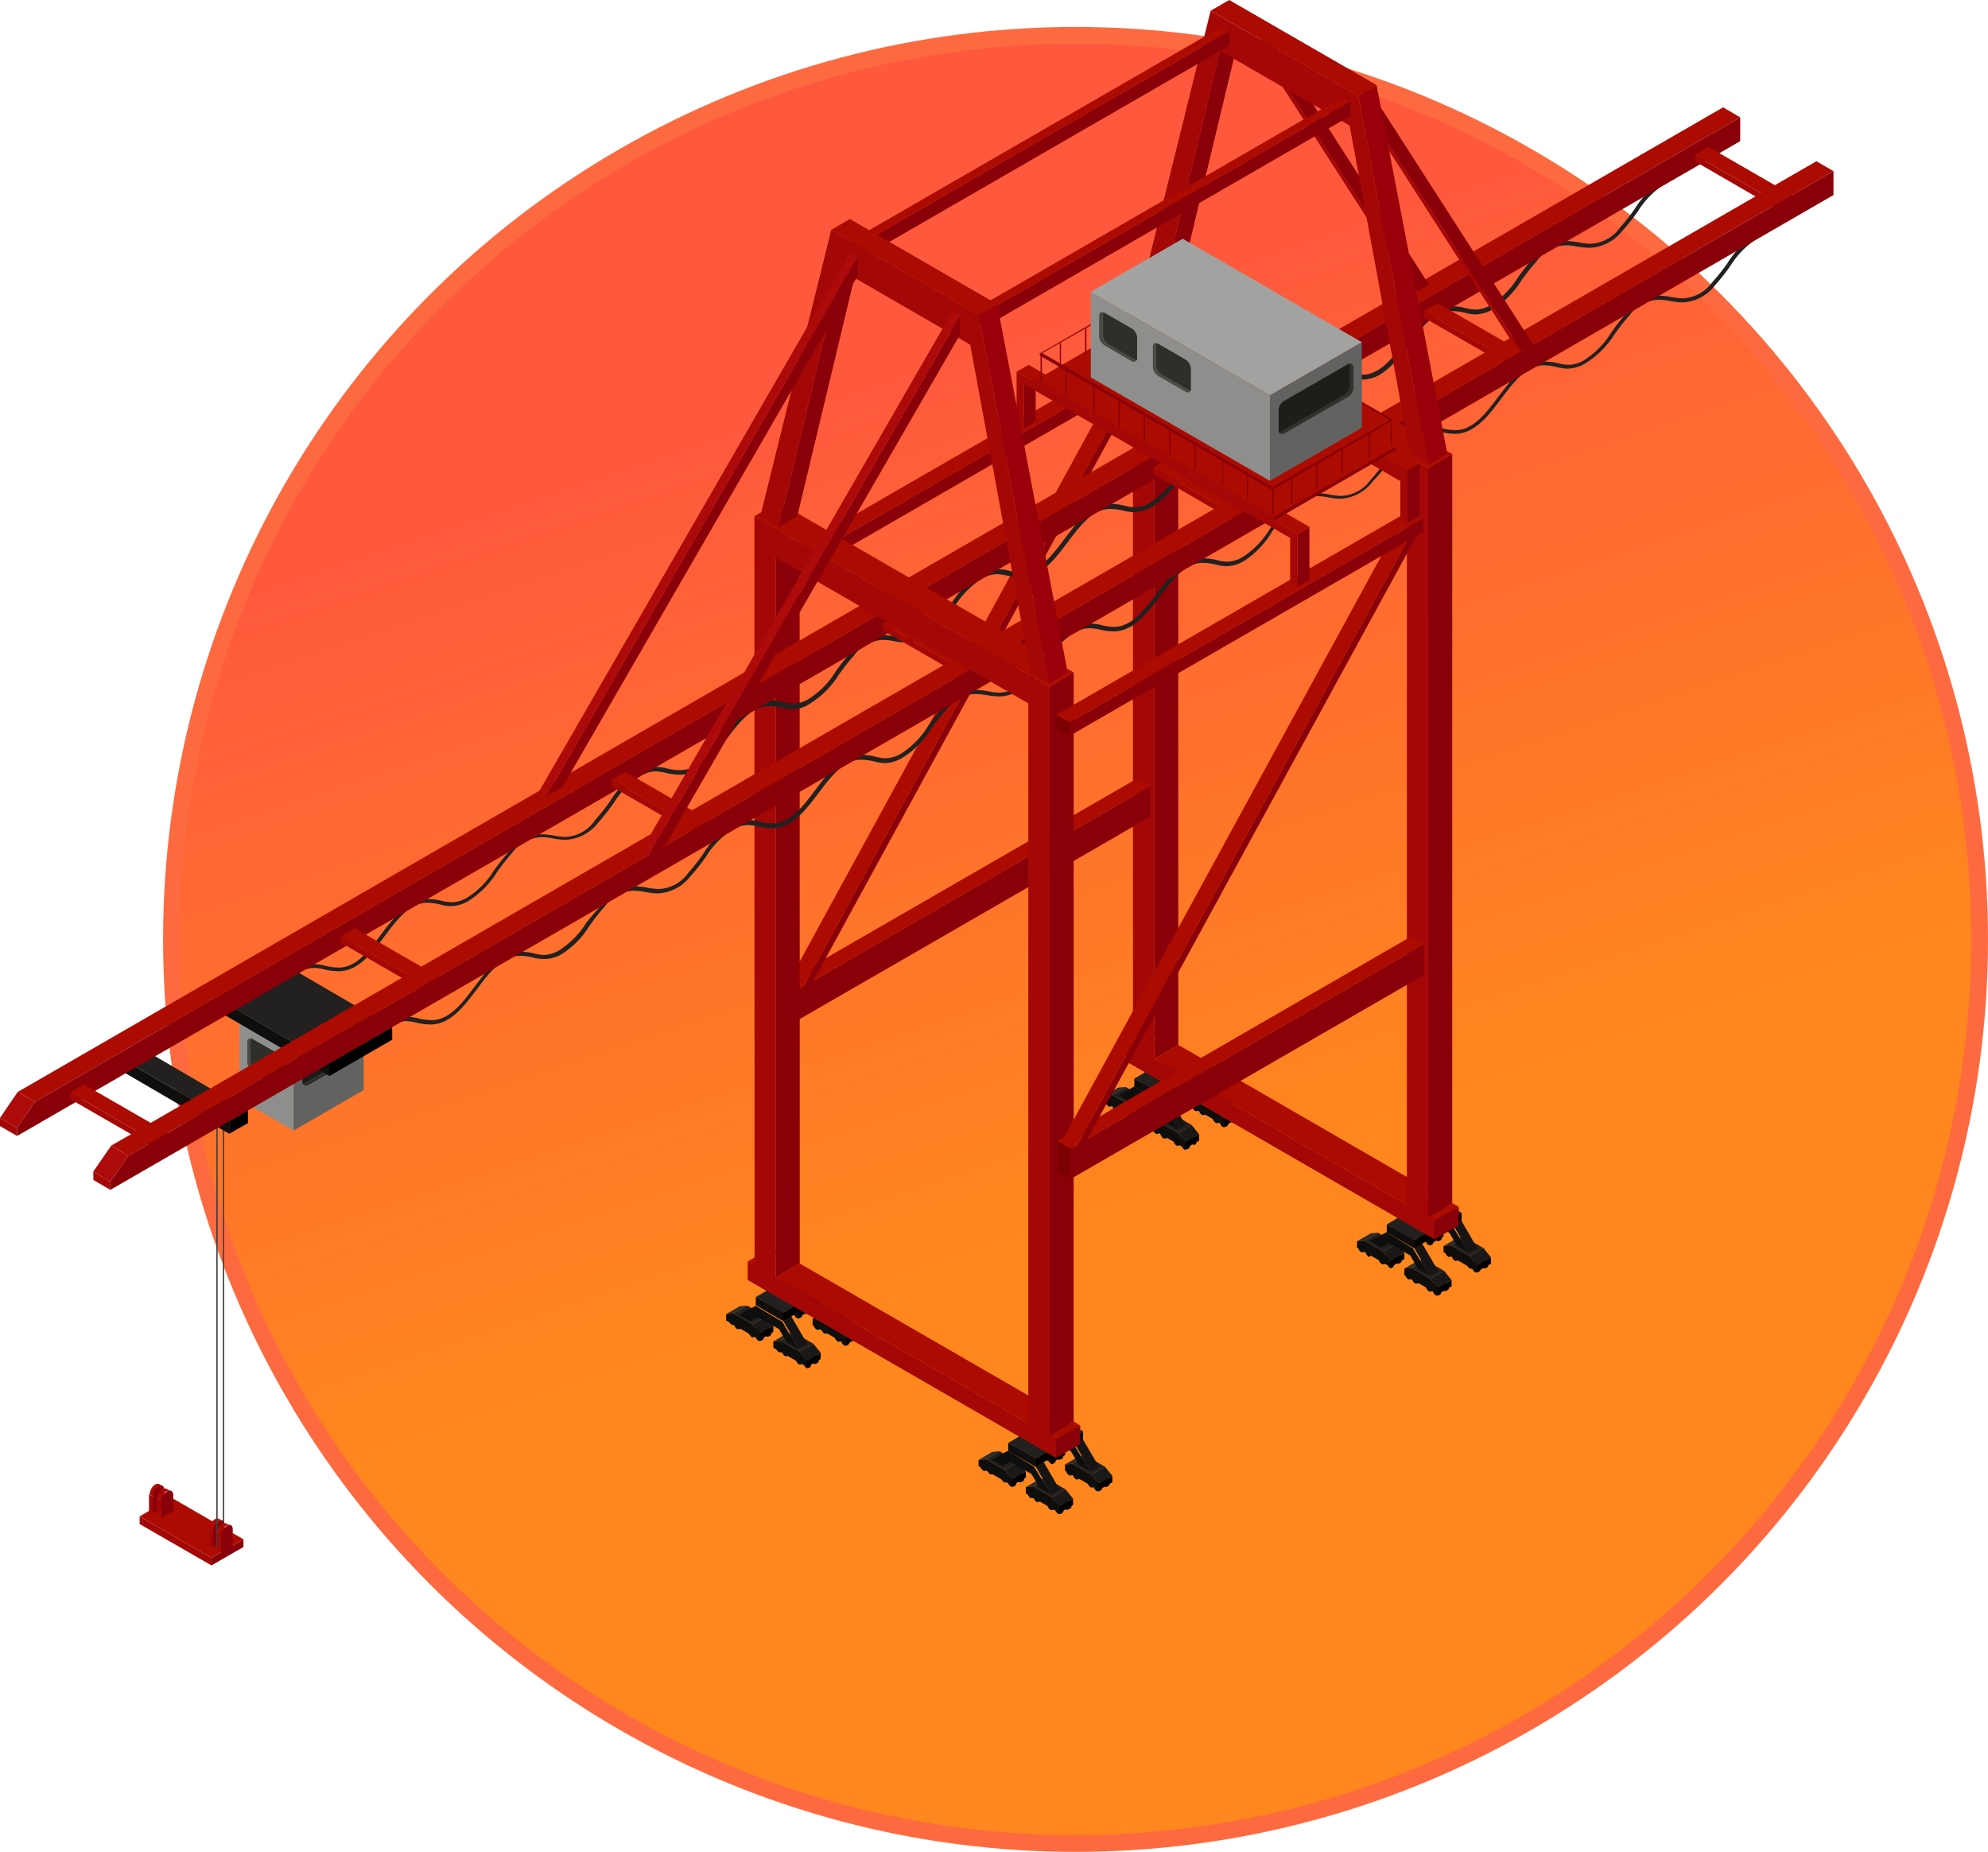 <?xml version="1.0" encoding="UTF-8"?> <svg xmlns="http://www.w3.org/2000/svg" xmlns:xlink="http://www.w3.org/1999/xlink" viewBox="0 0 118.74 110.61"> <defs> <style>.cls-1{fill:none;}.cls-2{stroke:#fd6a40;stroke-miterlimit:10;fill:url(#linear-gradient);}.cls-3{fill:#090909;}.cls-4{isolation:isolate;}.cls-5{fill:#2d2c2b;}.cls-6{fill:#222120;}.cls-7{fill:#1a1918;}.cls-8{fill:#0e0e0d;}.cls-9{clip-path:url(#clip-path);}.cls-10{fill:#8a0009;}.cls-11{fill:#161514;}.cls-12{clip-path:url(#clip-path-2);}.cls-13{clip-path:url(#clip-path-3);}.cls-14{clip-path:url(#clip-path-4);}.cls-15{fill:#ac0b01;}.cls-16{fill:#a30706;}.cls-17{fill:#7b0100;}.cls-18{clip-path:url(#clip-path-5);}.cls-19{clip-path:url(#clip-path-6);}.cls-20{clip-path:url(#clip-path-7);}.cls-21{clip-path:url(#clip-path-8);}.cls-22,.cls-28{fill:#626261;}.cls-23,.cls-26{fill:#8e8f8d;}.cls-24{fill:#a2a3a1;}.cls-25{fill:#2e2f28;}.cls-26,.cls-28{opacity:0.3;}.cls-27{fill:#1d1d19;}.cls-29{fill:#40413b;}.cls-30{fill:#ad0b0a;}.cls-31{fill:#810908;}.cls-32{fill:#9a000a;}.cls-33{clip-path:url(#clip-path-9);}.cls-34{clip-path:url(#clip-path-10);}.cls-35{clip-path:url(#clip-path-11);}.cls-36{clip-path:url(#clip-path-12);}</style> <linearGradient id="linear-gradient" x1="50.27" y1="14.21" x2="77.14" y2="94.83" gradientUnits="userSpaceOnUse"> <stop offset="0.1" stop-color="#ff593d"></stop> <stop offset="0.71" stop-color="#ff871e"></stop> </linearGradient> <clipPath id="clip-path"> <path id="SVGID" class="cls-1" d="M84.47,74.55l.47-.28-1.64-1-.48.28Z"></path> </clipPath> <clipPath id="clip-path-2"> <path id="SVGID-2" data-name="SVGID" class="cls-1" d="M86.81,73.2l.48-.28-1.64-1-.48.28Z"></path> </clipPath> <clipPath id="clip-path-3"> <path id="SVGID-3" data-name="SVGID" class="cls-1" d="M69.39,65.84l.48-.27-1.65-.95-.48.28Z"></path> </clipPath> <clipPath id="clip-path-4"> <path id="SVGID-4" data-name="SVGID" class="cls-1" d="M71.73,64.49l.48-.28-1.64-.95-.48.28Z"></path> </clipPath> <clipPath id="clip-path-5"> <path id="SVGID-5" data-name="SVGID" class="cls-1" d="M61.86,87.6l.48-.28-1.65-.94-.48.27Z"></path> </clipPath> <clipPath id="clip-path-6"> <path id="SVGID-6" data-name="SVGID" class="cls-1" d="M64.2,86.25l.48-.28L63,85l-.48.28Z"></path> </clipPath> <clipPath id="clip-path-7"> <path id="SVGID-7" data-name="SVGID" class="cls-1" d="M46.78,78.9l.48-.28-1.65-1-.48.28Z"></path> </clipPath> <clipPath id="clip-path-8"> <path id="SVGID-8" data-name="SVGID" class="cls-1" d="M49.13,77.54l.47-.27c-.49-.29-1.1-.65-1.64-1l-.48.27Z"></path> </clipPath> <clipPath id="clip-path-9"> <polygon id="SVGID-9" data-name="SVGID" class="cls-1" points="77.5 35.04 78.21 34.63 78.21 31.47 77.5 31.89 77.5 35.04"></polygon> </clipPath> <clipPath id="clip-path-10"> <polygon id="SVGID-10" data-name="SVGID" class="cls-1" points="77.5 31.89 78.21 31.47 61.44 21.79 60.72 22.2 77.5 31.89"></polygon> </clipPath> <clipPath id="clip-path-11"> <polygon id="SVGID-11" data-name="SVGID" class="cls-1" points="84.07 31.25 84.79 30.83 84.79 27.67 84.07 28.09 84.07 31.25"></polygon> </clipPath> <clipPath id="clip-path-12"> <polygon id="SVGID-12" data-name="SVGID" class="cls-1" points="84.07 28.09 84.79 27.67 68.02 17.99 67.3 18.4 84.07 28.09"></polygon> </clipPath> </defs> <g id="Layer_2" data-name="Layer 2"> <g id="OBJECTS"> <circle class="cls-2" cx="64.24" cy="56.11" r="54"></circle> <g id="_10" data-name="10"> <path class="cls-3" d="M83.14,75.24h0l.11-.06a.14.14,0,0,0,.06-.13.46.46,0,0,0-.2-.35l-.09,0a.11.11,0,0,0-.06,0l-.1.06a.14.14,0,0,0-.06.13.46.46,0,0,0,.2.35.15.15,0,0,0,.09,0Z"></path> <path class="cls-3" d="M83.55,75.48h0l.11-.06a.14.14,0,0,0,.06-.13.44.44,0,0,0-.2-.35.19.19,0,0,0-.09,0l-.06,0-.1.06s-.06.06-.06.13a.44.44,0,0,0,.2.34.16.16,0,0,0,.09,0Z"></path> <path class="cls-3" d="M82.68,75.51h0l.11-.06a.16.16,0,0,0,.06-.14.44.44,0,0,0-.2-.34.19.19,0,0,0-.09,0h-.06l-.1.06a.15.15,0,0,0-.06.13.44.44,0,0,0,.2.35.16.16,0,0,0,.09,0Z"></path> <path class="cls-3" d="M83.09,75.75l0,0,.11-.06a.14.14,0,0,0,.06-.13.46.46,0,0,0-.2-.35l-.09,0H83l-.1.06a.14.14,0,0,0-.06.13.44.44,0,0,0,.2.35.16.16,0,0,0,.09,0Z"></path> <path class="cls-3" d="M81.44,74.79h0l.11-.06a.14.14,0,0,0,.06-.13.46.46,0,0,0-.2-.35.16.16,0,0,0-.09,0l-.06,0-.1.06a.14.14,0,0,0-.06.13.46.46,0,0,0,.2.35.15.15,0,0,0,.09,0Z"></path> <path class="cls-3" d="M81.85,75h.05L82,75a.16.16,0,0,0,.06-.14.44.44,0,0,0-.2-.34.16.16,0,0,0-.09,0h-.06l-.1.07s-.06.06-.06.13a.44.44,0,0,0,.2.34.16.16,0,0,0,.09,0Z"></path> <g class="cls-4"> <polygon class="cls-5" points="81.05 74.14 81.87 73.67 82.31 73.63 81.49 74.1 81.05 74.14"></polygon> <polygon class="cls-6" points="81.49 74.1 82.31 73.63 83.44 74.28 82.62 74.75 81.49 74.1"></polygon> <polygon points="83.06 75.3 83.88 74.83 83.88 75.2 83.06 75.68 83.06 75.3"></polygon> <polygon class="cls-7" points="82.62 74.75 83.44 74.28 83.88 74.83 83.06 75.3 82.62 74.75"></polygon> <polygon class="cls-8" points="82.62 74.75 83.06 75.3 83.06 75.68 81.05 74.52 81.05 74.14 81.49 74.1 82.62 74.75"></polygon> </g> <path class="cls-3" d="M86,76.87H86l.11-.06a.14.14,0,0,0,.06-.13.46.46,0,0,0-.2-.35.19.19,0,0,0-.09,0l-.06,0-.1.06a.14.14,0,0,0-.06.13.46.46,0,0,0,.2.35l.09,0Z"></path> <path class="cls-3" d="M86.37,77.11h0l.11-.06a.16.16,0,0,0,.06-.14.44.44,0,0,0-.2-.34.16.16,0,0,0-.09,0h-.06l-.1.06a.15.15,0,0,0-.06.13.44.44,0,0,0,.2.35.16.16,0,0,0,.09,0Z"></path> <path class="cls-3" d="M85.5,77.14h0l.11-.07s.06-.06.06-.13a.44.44,0,0,0-.2-.34.16.16,0,0,0-.09,0h-.06l-.1.06a.15.15,0,0,0-.06.13.44.44,0,0,0,.2.35.16.16,0,0,0,.09,0Z"></path> <path class="cls-3" d="M85.91,77.38l0,0,.11-.06a.14.14,0,0,0,.06-.13.46.46,0,0,0-.2-.35.16.16,0,0,0-.09,0l-.06,0-.1.06a.14.14,0,0,0-.06.13.46.46,0,0,0,.2.35.16.16,0,0,0,.09,0Z"></path> <path class="cls-3" d="M84.26,76.42h0l.11-.06a.14.14,0,0,0,.06-.13.44.44,0,0,0-.2-.35.16.16,0,0,0-.09,0l-.06,0-.1.06a.14.14,0,0,0-.06.13.47.47,0,0,0,.2.35l.09,0Z"></path> <path class="cls-3" d="M84.67,76.66h0l.11-.06a.16.16,0,0,0,.06-.14.44.44,0,0,0-.2-.34.16.16,0,0,0-.09,0h-.06l-.1.06a.15.15,0,0,0-.06.13.44.44,0,0,0,.2.35.16.16,0,0,0,.09,0Z"></path> <g class="cls-4"> <polygon class="cls-5" points="83.88 75.77 84.69 75.3 85.13 75.26 84.31 75.73 83.88 75.77"></polygon> <polygon class="cls-6" points="84.31 75.73 85.13 75.26 86.26 75.91 85.44 76.38 84.31 75.73"></polygon> <polygon points="85.88 76.93 86.7 76.46 86.7 76.83 85.88 77.31 85.88 76.93"></polygon> <polygon class="cls-7" points="85.44 76.38 86.26 75.91 86.7 76.46 85.88 76.93 85.44 76.38"></polygon> <polygon class="cls-8" points="85.44 76.38 85.88 76.93 85.88 77.31 83.87 76.15 83.88 75.77 84.31 75.73 85.44 76.38"></polygon> </g> <g class="cls-4"> <g class="cls-4"> <g class="cls-9"> <g class="cls-4"> <path class="cls-10" d="M84.47,74.55l.47-.28-1.64-1-.48.28,1.65,1Z"></path> </g> </g> </g> <polygon class="cls-11" points="85.42 76.19 85.9 75.91 84.94 74.27 84.47 74.55 85.42 76.19"></polygon> <path class="cls-8" d="M82.82,73.6l-1,.53.68.4.48-.26,1.25.72.47.8.68.4-1-1.64Z"></path> </g> <path class="cls-3" d="M85.48,73.89h.06l.1-.06a.16.16,0,0,0,.07-.14.42.42,0,0,0-.21-.34.16.16,0,0,0-.09,0h0l-.11.06a.15.15,0,0,0-.06.13.44.44,0,0,0,.2.35l.09,0Z"></path> <path class="cls-3" d="M85.89,74.13l.06,0,.1-.06a.14.14,0,0,0,.07-.13.44.44,0,0,0-.21-.35l-.09,0h0l-.11.06a.14.14,0,0,0-.06.13.44.44,0,0,0,.2.35l.09,0Z"></path> <path class="cls-3" d="M85,74.16l0,0,.11-.06a.16.16,0,0,0,.06-.13A.44.44,0,0,0,85,73.6a.16.16,0,0,0-.09,0l0,0-.11.06a.14.14,0,0,0-.06.13.46.46,0,0,0,.2.35l.1,0Z"></path> <path class="cls-3" d="M85.44,74.39h0l.11-.06a.16.16,0,0,0,.06-.13.44.44,0,0,0-.2-.35l-.1,0,0,0-.11.06a.14.14,0,0,0-.06.13.44.44,0,0,0,.2.34l.1,0Z"></path> <path class="cls-3" d="M83.79,73.44h0l.11-.06a.18.18,0,0,0,.06-.14.44.44,0,0,0-.2-.34l-.1,0h0l-.11.06a.15.15,0,0,0-.06.13.44.44,0,0,0,.2.35l.1,0Z"></path> <path class="cls-3" d="M84.2,73.68l0,0,.11-.06a.14.14,0,0,0,.06-.13.46.46,0,0,0-.2-.35l-.1,0h-.05l-.11.06a.14.14,0,0,0-.06.13.46.46,0,0,0,.2.35l.1,0Z"></path> <g class="cls-4"> <polygon class="cls-5" points="83.4 72.79 84.22 72.31 84.66 72.27 83.84 72.75 83.4 72.79"></polygon> <polygon class="cls-6" points="83.84 72.75 84.66 72.27 85.79 72.93 84.97 73.4 83.84 72.75"></polygon> <polygon points="85.41 73.95 86.23 73.47 86.22 73.85 85.41 74.32 85.41 73.95"></polygon> <polygon class="cls-7" points="84.97 73.4 85.79 72.93 86.23 73.47 85.41 73.95 84.97 73.4"></polygon> <polygon class="cls-8" points="84.97 73.4 85.41 73.95 85.41 74.32 83.4 73.16 83.4 72.79 83.84 72.75 84.97 73.4"></polygon> </g> <path class="cls-3" d="M88.31,75.52h0l.11-.07a.15.15,0,0,0,.06-.13.44.44,0,0,0-.2-.34l-.1,0h0l-.11.06a.15.15,0,0,0-.06.13.44.44,0,0,0,.2.35l.1,0Z"></path> <path class="cls-3" d="M88.72,75.76l0,0,.11-.06a.16.16,0,0,0,.06-.13.46.46,0,0,0-.2-.35l-.1,0,0,0-.11.06a.14.14,0,0,0-.06.13.46.46,0,0,0,.2.35l.1,0Z"></path> <path class="cls-3" d="M87.85,75.78h.05l.11-.06a.14.14,0,0,0,.06-.13.46.46,0,0,0-.2-.35l-.1,0,0,0-.11.06a.16.16,0,0,0-.06.13.44.44,0,0,0,.21.35l.09,0Z"></path> <path class="cls-3" d="M88.26,76h0l.11-.06a.16.16,0,0,0,.06-.14.44.44,0,0,0-.2-.34l-.1,0h-.05l-.11.07a.14.14,0,0,0-.06.12.43.43,0,0,0,.21.35.16.16,0,0,0,.09,0Z"></path> <path class="cls-3" d="M86.61,75.07h0l.11-.07a.14.14,0,0,0,.06-.13.44.44,0,0,0-.2-.34l-.1,0h0l-.11.06a.18.18,0,0,0-.06.13.43.43,0,0,0,.21.35.16.16,0,0,0,.09,0Z"></path> <path class="cls-3" d="M87,75.31l0,0,.11-.06a.14.14,0,0,0,.06-.13.46.46,0,0,0-.2-.35l-.1,0,0,0-.11.06a.16.16,0,0,0-.06.13.44.44,0,0,0,.21.35.16.16,0,0,0,.09,0Z"></path> <g class="cls-4"> <polygon class="cls-5" points="86.22 74.42 87.04 73.94 87.48 73.9 86.66 74.38 86.22 74.42"></polygon> <polygon class="cls-6" points="86.66 74.38 87.48 73.9 88.61 74.55 87.79 75.03 86.66 74.38"></polygon> <polygon points="88.23 75.58 89.05 75.1 89.05 75.48 88.23 75.95 88.23 75.58"></polygon> <polygon class="cls-7" points="87.79 75.03 88.61 74.55 89.05 75.1 88.23 75.58 87.79 75.03"></polygon> <polygon class="cls-8" points="87.79 75.03 88.23 75.58 88.23 75.95 86.22 74.79 86.22 74.42 86.66 74.38 87.79 75.03"></polygon> </g> <g class="cls-4"> <g class="cls-4"> <g class="cls-12"> <g class="cls-4"> <path class="cls-10" d="M86.81,73.2l.48-.28-1.64-1-.48.28,1.64,1Z"></path> </g> </g> </g> <polygon class="cls-11" points="87.77 74.83 88.24 74.56 87.29 72.92 86.81 73.19 87.77 74.83"></polygon> <path class="cls-8" d="M85.17,72.25l-1,.53.68.39.48-.25,1.24.72.48.8.68.39-1-1.63Z"></path> </g> <g id="Axonometric_Cube" data-name="Axonometric Cube"> <polygon id="Cube_face_-_left" data-name="Cube face - left" points="87.3 72.92 84.47 74.56 84.47 74.08 87.3 72.44 87.3 72.92"></polygon> <polygon id="Cube_face_-_right" data-name="Cube face - right" class="cls-8" points="82.83 73.61 84.47 74.56 84.47 74.08 82.83 73.13 82.83 73.61"></polygon> <polygon id="Cube_face_-_top" data-name="Cube face - top" class="cls-6" points="84.47 74.08 87.3 72.44 85.66 71.49 82.83 73.13 84.47 74.08"></polygon> </g> <path class="cls-3" d="M68.06,66.54h0l.11-.06a.16.16,0,0,0,.06-.14.44.44,0,0,0-.2-.34A.16.16,0,0,0,68,66h-.06l-.1.06a.15.15,0,0,0-.06.13.44.44,0,0,0,.2.35.16.16,0,0,0,.09,0Z"></path> <path class="cls-3" d="M68.47,66.78l0,0,.11-.06a.14.14,0,0,0,.06-.13.46.46,0,0,0-.2-.35l-.09,0h-.06l-.1.06a.14.14,0,0,0-.06.13.46.46,0,0,0,.2.35.16.16,0,0,0,.09,0Z"></path> <path class="cls-3" d="M67.6,66.8h.05l.11-.06a.14.14,0,0,0,.06-.13.46.46,0,0,0-.2-.35.16.16,0,0,0-.09,0l-.06,0-.1.06a.14.14,0,0,0-.06.13.46.46,0,0,0,.2.35.15.15,0,0,0,.09,0Z"></path> <path class="cls-3" d="M68,67h0l.11-.06a.14.14,0,0,0,.06-.13.44.44,0,0,0-.2-.35.16.16,0,0,0-.09,0l-.06,0-.1.06s-.06.06-.06.13a.44.44,0,0,0,.2.34A.16.16,0,0,0,68,67Z"></path> <path class="cls-3" d="M66.36,66.09h0l.11-.06a.16.16,0,0,0,.06-.14.44.44,0,0,0-.2-.34.16.16,0,0,0-.09,0h-.06l-.1.06a.15.15,0,0,0-.06.13.44.44,0,0,0,.2.35.16.16,0,0,0,.09,0Z"></path> <path class="cls-3" d="M66.77,66.33l0,0,.11-.06a.14.14,0,0,0,.06-.13.46.46,0,0,0-.2-.35.15.15,0,0,0-.09,0h-.06l-.1.06a.14.14,0,0,0-.06.13.46.46,0,0,0,.2.35.16.16,0,0,0,.09,0Z"></path> <g class="cls-4"> <polygon class="cls-5" points="65.98 65.44 66.8 64.96 67.23 64.92 66.42 65.4 65.98 65.44"></polygon> <polygon class="cls-6" points="66.42 65.4 67.23 64.92 68.36 65.58 67.55 66.05 66.42 65.4"></polygon> <polygon points="67.98 66.6 68.8 66.12 68.8 66.5 67.98 66.97 67.98 66.6"></polygon> <polygon class="cls-7" points="67.55 66.05 68.36 65.58 68.8 66.12 67.98 66.6 67.55 66.05"></polygon> <polygon class="cls-8" points="67.55 66.05 67.98 66.6 67.98 66.97 65.97 65.81 65.98 65.44 66.42 65.4 67.55 66.05"></polygon> </g> <path class="cls-3" d="M70.88,68.17h.05l.11-.07A.14.14,0,0,0,71.1,68a.44.44,0,0,0-.2-.34.16.16,0,0,0-.09,0h-.06l-.1.06a.15.15,0,0,0-.06.13.44.44,0,0,0,.2.35.16.16,0,0,0,.09,0Z"></path> <path class="cls-3" d="M71.29,68.41l0,0,.11-.06a.14.14,0,0,0,.06-.13.46.46,0,0,0-.2-.35.16.16,0,0,0-.09,0l-.06,0-.1.06A.14.14,0,0,0,71,68a.46.46,0,0,0,.2.35.16.16,0,0,0,.09,0Z"></path> <path class="cls-3" d="M70.42,68.43h0l.11-.06a.14.14,0,0,0,.06-.13.46.46,0,0,0-.2-.35.16.16,0,0,0-.09,0l-.06,0-.1.06a.14.14,0,0,0-.06.13.46.46,0,0,0,.2.35l.09,0Z"></path> <path class="cls-3" d="M70.83,68.67h0L71,68.6a.16.16,0,0,0,.06-.14.44.44,0,0,0-.2-.34.16.16,0,0,0-.09,0H70.7l-.1.06a.15.15,0,0,0-.06.13.44.44,0,0,0,.2.35.16.16,0,0,0,.09,0Z"></path> <path class="cls-3" d="M69.18,67.72h0l.11-.07a.14.14,0,0,0,.06-.13.42.42,0,0,0-.2-.34.16.16,0,0,0-.09,0h-.06l-.1.06a.15.15,0,0,0-.06.13.44.44,0,0,0,.2.35.16.16,0,0,0,.09,0Z"></path> <path class="cls-3" d="M69.59,68h.06l.1-.06a.14.14,0,0,0,.06-.13.46.46,0,0,0-.2-.35.16.16,0,0,0-.09,0l-.06,0-.1.06a.14.14,0,0,0-.06.13.46.46,0,0,0,.2.35.15.15,0,0,0,.09,0Z"></path> <g class="cls-4"> <polygon class="cls-5" points="68.8 67.07 69.61 66.59 70.06 66.55 69.24 67.03 68.8 67.07"></polygon> <polygon class="cls-6" points="69.24 67.03 70.06 66.55 71.18 67.2 70.37 67.68 69.24 67.03"></polygon> <polygon points="70.8 68.22 71.62 67.75 71.62 68.13 70.8 68.6 70.8 68.22"></polygon> <polygon class="cls-7" points="70.37 67.68 71.18 67.2 71.62 67.75 70.8 68.22 70.37 67.68"></polygon> <polygon class="cls-8" points="70.37 67.68 70.8 68.22 70.8 68.6 68.8 67.44 68.8 67.07 69.24 67.03 70.37 67.68"></polygon> </g> <g class="cls-4"> <g class="cls-4"> <g class="cls-13"> <g class="cls-4"> <path class="cls-10" d="M69.39,65.84l.48-.27-1.65-.95-.48.28,1.65.94Z"></path> </g> </g> </g> <polygon class="cls-11" points="70.34 67.48 70.82 67.2 69.87 65.57 69.39 65.84 70.34 67.48"></polygon> <path class="cls-8" d="M67.74,64.9l-.95.53.68.39.47-.25,1.25.72.47.8.68.39-1-1.64Z"></path> </g> <path class="cls-3" d="M70.41,65.18h0l.11-.06a.14.14,0,0,0,.06-.13.46.46,0,0,0-.2-.35l-.1,0,0,0-.11.06a.16.16,0,0,0-.06.13.44.44,0,0,0,.21.35.15.15,0,0,0,.09,0Z"></path> <path class="cls-3" d="M70.82,65.42h.05l.11-.06a.14.14,0,0,0,.06-.13.44.44,0,0,0-.2-.35l-.1,0,0,0-.11.06a.18.18,0,0,0-.06.13.42.42,0,0,0,.21.34l.09,0Z"></path> <path class="cls-3" d="M70,65.45h0l.11-.06a.16.16,0,0,0,.06-.14.44.44,0,0,0-.2-.34l-.1,0h-.05l-.11.06a.17.17,0,0,0,0,.13.42.42,0,0,0,.2.35.16.16,0,0,0,.09,0Z"></path> <path class="cls-3" d="M70.36,65.69l0,0,.11-.06a.14.14,0,0,0,.06-.13.46.46,0,0,0-.2-.35l-.1,0h0l-.11.06a.16.16,0,0,0-.05.13.44.44,0,0,0,.2.35.16.16,0,0,0,.09,0Z"></path> <path class="cls-3" d="M68.71,64.73h.05l.11-.06a.14.14,0,0,0,.06-.13.46.46,0,0,0-.2-.35.19.19,0,0,0-.1,0l0,0-.1.06a.14.14,0,0,0-.06.13.46.46,0,0,0,.2.35.15.15,0,0,0,.09,0Z"></path> <path class="cls-3" d="M69.12,65h0l.11-.06s.06-.07.06-.14a.44.44,0,0,0-.2-.34l-.09,0H69l-.1.07s-.06.06-.06.13a.44.44,0,0,0,.2.34.16.16,0,0,0,.09,0Z"></path> <g class="cls-4"> <polygon class="cls-5" points="68.32 64.08 69.14 63.61 69.58 63.57 68.76 64.04 68.32 64.08"></polygon> <polygon class="cls-6" points="68.76 64.04 69.58 63.57 70.71 64.22 69.89 64.69 68.76 64.04"></polygon> <polygon points="70.33 65.24 71.15 64.77 71.15 65.14 70.33 65.62 70.33 65.24"></polygon> <polygon class="cls-7" points="69.89 64.69 70.71 64.22 71.15 64.77 70.33 65.24 69.89 64.69"></polygon> <polygon class="cls-8" points="69.89 64.69 70.33 65.24 70.33 65.62 68.32 64.46 68.32 64.08 68.76 64.04 69.89 64.69"></polygon> </g> <path class="cls-3" d="M73.23,66.81h0l.11-.06a.14.14,0,0,0,.06-.13.46.46,0,0,0-.2-.35l-.1,0-.05,0-.11.06a.16.16,0,0,0,0,.13.46.46,0,0,0,.2.35l.09,0Z"></path> <path class="cls-3" d="M73.64,67.05h0L73.8,67a.16.16,0,0,0,.06-.14.44.44,0,0,0-.2-.34.19.19,0,0,0-.1,0h0l-.11.06a.17.17,0,0,0-.05.13.44.44,0,0,0,.2.35.16.16,0,0,0,.09,0Z"></path> <path class="cls-3" d="M72.77,67.08h0l.11-.07s.06-.06.06-.13a.44.44,0,0,0-.2-.34l-.09,0h-.06l-.1.06a.15.15,0,0,0-.06.13.44.44,0,0,0,.2.35.16.16,0,0,0,.09,0Z"></path> <path class="cls-3" d="M73.18,67.32l0,0,.11-.06a.14.14,0,0,0,.06-.13.46.46,0,0,0-.2-.35.19.19,0,0,0-.09,0,.11.11,0,0,0-.06,0l-.1.06a.14.14,0,0,0-.06.13.46.46,0,0,0,.2.35.16.16,0,0,0,.09,0Z"></path> <path class="cls-3" d="M71.53,66.36h0l.11-.06a.14.14,0,0,0,.06-.13.46.46,0,0,0-.2-.35l-.09,0-.06,0-.1.06a.14.14,0,0,0-.06.13.46.46,0,0,0,.2.35l.09,0Z"></path> <path class="cls-3" d="M71.94,66.6h0l.11-.06a.16.16,0,0,0,.06-.14.44.44,0,0,0-.2-.34.16.16,0,0,0-.09,0h-.06l-.1.06a.15.15,0,0,0-.06.13.44.44,0,0,0,.2.35.16.16,0,0,0,.09,0Z"></path> <g class="cls-4"> <polygon class="cls-5" points="71.14 65.71 71.96 65.24 72.4 65.2 71.58 65.67 71.14 65.71"></polygon> <polygon class="cls-6" points="71.58 65.67 72.4 65.2 73.53 65.85 72.71 66.32 71.58 65.67"></polygon> <polygon points="73.15 66.87 73.97 66.4 73.97 66.77 73.15 67.25 73.15 66.87"></polygon> <polygon class="cls-7" points="72.71 66.32 73.53 65.85 73.97 66.4 73.15 66.87 72.71 66.32"></polygon> <polygon class="cls-8" points="72.71 66.32 73.15 66.87 73.15 67.25 71.14 66.09 71.14 65.71 71.58 65.67 72.71 66.32"></polygon> </g> <g class="cls-4"> <g class="cls-4"> <g class="cls-14"> <g class="cls-4"> <path class="cls-10" d="M71.73,64.49l.48-.28-1.64-.95-.48.28,1.64.95Z"></path> </g> </g> </g> <polygon class="cls-11" points="72.69 66.13 73.17 65.85 72.21 64.21 71.73 64.49 72.69 66.13"></polygon> <path class="cls-8" d="M70.09,63.54l-1,.53.68.4.48-.26,1.25.72.47.8.68.4-1-1.64Z"></path> </g> <g id="Axonometric_Cube-2" data-name="Axonometric Cube"> <polygon id="Cube_face_-_left-2" data-name="Cube face - left" points="72.22 64.22 69.39 65.85 69.39 65.37 72.22 63.74 72.22 64.22"></polygon> <polygon id="Cube_face_-_right-2" data-name="Cube face - right" class="cls-8" points="67.75 64.91 69.39 65.85 69.39 65.37 67.75 64.42 67.75 64.91"></polygon> <polygon id="Cube_face_-_top-2" data-name="Cube face - top" class="cls-6" points="69.39 65.37 72.22 63.74 70.58 62.79 67.75 64.42 69.39 65.37"></polygon> </g> <g class="cls-4"> <polygon class="cls-15" points="67.67 62.52 69.11 61.68 68.72 61.46 67.28 62.29 67.67 62.52"></polygon> <polygon class="cls-15" points="84.03 71.96 85.47 71.13 70.38 62.41 68.94 63.25 84.03 71.96"></polygon> <polygon class="cls-15" points="85.69 72.92 87.13 72.08 86.74 71.86 85.3 72.7 85.69 72.92"></polygon> <polygon class="cls-10" points="85.69 74.03 87.13 73.19 87.13 72.08 85.69 72.92 85.69 74.03"></polygon> <polygon class="cls-10" points="68.94 63.25 70.38 62.41 70.37 19.41 68.93 20.25 68.94 63.25"></polygon> <polygon class="cls-16" points="69.45 18.81 69.45 20.54 68.93 20.25 68.94 63.25 69.45 63.54 69.45 64.65 67.28 63.4 67.28 62.29 67.67 62.52 67.67 17.78 69.45 18.81"></polygon> </g> <g class="cls-4"> <polygon class="cls-15" points="68.69 46.97 67.9 46.51 47.8 58.11 48.59 58.57 68.69 46.97"></polygon> <polygon class="cls-15" points="67.67 22.88 66.88 22.42 47.21 58.45 48 58.91 67.67 22.88"></polygon> <polygon class="cls-15" points="48 58.91 47.21 58.45 46.78 58.7 47.57 59.16 48 58.91"></polygon> <polygon class="cls-17" points="47.57 59.16 46.78 58.7 46.78 60.52 47.57 60.98 47.57 59.16"></polygon> <polygon class="cls-17" points="47.53 33.7 46.73 33.24 46.74 34.05 47.53 34.51 47.53 33.7"></polygon> <polygon class="cls-15" points="68.65 21.51 67.86 21.05 46.73 33.24 47.53 33.7 68.65 21.51"></polygon> <polygon class="cls-10" points="47.53 33.7 47.53 34.51 67.67 22.88 48 58.91 47.57 59.16 47.57 60.98 68.69 48.79 68.69 46.97 48.59 58.57 68.26 22.54 68.65 22.31 68.65 21.51 47.53 33.7"></polygon> </g> <path class="cls-3" d="M60.53,88.3l0,0,.11-.06a.14.14,0,0,0,.06-.13.42.42,0,0,0-.2-.34.16.16,0,0,0-.09,0H60.4l-.1.06a.14.14,0,0,0-.06.13.44.44,0,0,0,.2.35.16.16,0,0,0,.09,0Z"></path> <path class="cls-3" d="M60.94,88.53H61l.11-.06a.14.14,0,0,0,.06-.13A.46.46,0,0,0,61,88a.16.16,0,0,0-.09,0l-.06,0-.1.06a.14.14,0,0,0-.06.13.46.46,0,0,0,.2.35.15.15,0,0,0,.09,0Z"></path> <path class="cls-3" d="M60.07,88.56h0l.11-.06a.14.14,0,0,0,.06-.13.44.44,0,0,0-.2-.35A.16.16,0,0,0,60,88l-.06,0-.1.06a.14.14,0,0,0-.06.13.47.47,0,0,0,.2.35l.09,0Z"></path> <path class="cls-3" d="M60.48,88.8h.05l.11-.06a.16.16,0,0,0,.06-.14.44.44,0,0,0-.2-.34.16.16,0,0,0-.09,0h-.06l-.1.06a.15.15,0,0,0-.06.13.44.44,0,0,0,.2.35.16.16,0,0,0,.09,0Z"></path> <path class="cls-3" d="M58.83,87.85l.05,0,.11-.06a.14.14,0,0,0,.06-.13.46.46,0,0,0-.2-.35l-.09,0H58.7l-.1.06a.14.14,0,0,0-.06.13.44.44,0,0,0,.2.35.16.16,0,0,0,.09,0Z"></path> <path class="cls-3" d="M59.24,88.08h0L59.4,88a.14.14,0,0,0,.06-.13.46.46,0,0,0-.2-.35.16.16,0,0,0-.09,0l-.06,0-.1.06a.14.14,0,0,0-.06.13.46.46,0,0,0,.2.35l.09,0Z"></path> <g class="cls-4"> <polygon class="cls-5" points="58.45 87.2 59.26 86.72 59.7 86.68 58.89 87.16 58.45 87.2"></polygon> <polygon class="cls-6" points="58.89 87.16 59.7 86.68 60.83 87.33 60.02 87.81 58.89 87.16"></polygon> <polygon points="60.45 88.36 61.27 87.88 61.27 88.26 60.45 88.73 60.45 88.36"></polygon> <polygon class="cls-7" points="60.02 87.81 60.83 87.33 61.27 87.88 60.45 88.36 60.02 87.81"></polygon> <polygon class="cls-8" points="60.02 87.81 60.45 88.36 60.45 88.73 58.45 87.57 58.45 87.2 58.89 87.16 60.02 87.81"></polygon> </g> <path class="cls-3" d="M63.35,89.93l0,0,.11-.06a.14.14,0,0,0,.06-.13.46.46,0,0,0-.2-.35l-.09,0h-.06l-.1.06a.14.14,0,0,0-.06.13.46.46,0,0,0,.2.35.16.16,0,0,0,.09,0Z"></path> <path class="cls-3" d="M63.76,90.16h.05l.11-.06A.14.14,0,0,0,64,90a.44.44,0,0,0-.2-.35.16.16,0,0,0-.09,0l-.06,0-.1.06a.14.14,0,0,0-.06.13.47.47,0,0,0,.2.35l.09,0Z"></path> <path class="cls-3" d="M62.89,90.19h0l.11-.06s.06-.07.06-.14a.44.44,0,0,0-.2-.34.16.16,0,0,0-.09,0h-.06l-.1.07s-.06.06-.06.13a.44.44,0,0,0,.2.34.16.16,0,0,0,.09,0Z"></path> <path class="cls-3" d="M63.3,90.43h.05l.11-.07a.14.14,0,0,0,.06-.13.44.44,0,0,0-.2-.34.16.16,0,0,0-.09,0h-.06l-.1.06a.15.15,0,0,0-.06.13.44.44,0,0,0,.2.35.16.16,0,0,0,.09,0Z"></path> <path class="cls-3" d="M61.65,89.48l.05,0,.11-.06a.14.14,0,0,0,.06-.13.46.46,0,0,0-.2-.35.15.15,0,0,0-.09,0h-.06l-.1.06a.14.14,0,0,0-.06.13.46.46,0,0,0,.2.35.16.16,0,0,0,.09,0Z"></path> <path class="cls-3" d="M62.06,89.71h0l.11-.06a.14.14,0,0,0,.06-.13.44.44,0,0,0-.2-.35.16.16,0,0,0-.09,0l-.06,0-.1.06a.14.14,0,0,0-.06.13.47.47,0,0,0,.2.35l.09,0Z"></path> <g class="cls-4"> <polygon class="cls-5" points="61.27 88.82 62.09 88.35 62.52 88.31 61.71 88.78 61.27 88.82"></polygon> <polygon class="cls-6" points="61.71 88.78 62.52 88.31 63.65 88.96 62.84 89.44 61.71 88.78"></polygon> <polygon points="63.27 89.98 64.09 89.51 64.09 89.89 63.27 90.36 63.27 89.98"></polygon> <polygon class="cls-7" points="62.84 89.44 63.65 88.96 64.09 89.51 63.27 89.98 62.84 89.44"></polygon> <polygon class="cls-8" points="62.84 89.44 63.27 89.98 63.27 90.36 61.27 89.2 61.27 88.82 61.71 88.78 62.84 89.44"></polygon> </g> <g class="cls-4"> <g class="cls-4"> <g class="cls-18"> <g class="cls-4"> <path class="cls-10" d="M61.86,87.6l.48-.28-1.65-.94-.48.27,1.65.95Z"></path> </g> </g> </g> <polygon class="cls-11" points="62.81 89.24 63.29 88.96 62.34 87.33 61.86 87.6 62.81 89.24"></polygon> <path class="cls-8" d="M60.21,86.65l-1,.54.68.39.47-.26,1.25.72.47.81.68.39-1-1.64Z"></path> </g> <path class="cls-3" d="M62.88,86.94h0l.11-.06a.14.14,0,0,0,.06-.13.44.44,0,0,0-.2-.35l-.1,0,0,0-.11.06a.16.16,0,0,0-.06.13.46.46,0,0,0,.21.35l.09,0Z"></path> <path class="cls-3" d="M63.29,87.18h.05l.11-.06a.16.16,0,0,0,.06-.14.44.44,0,0,0-.2-.34l-.1,0h-.05l-.11.06a.18.18,0,0,0-.06.13.43.43,0,0,0,.21.35.16.16,0,0,0,.09,0Z"></path> <path class="cls-3" d="M62.42,87.21h0l.11-.07a.14.14,0,0,0,.06-.13.44.44,0,0,0-.2-.34l-.1,0h-.05l-.11.06a.17.17,0,0,0,0,.13.39.39,0,0,0,.2.35.16.16,0,0,0,.09,0Z"></path> <path class="cls-3" d="M62.83,87.44h.05l.11-.06a.14.14,0,0,0,.06-.13.46.46,0,0,0-.2-.35l-.1,0,0,0-.11.06a.16.16,0,0,0-.05.13.43.43,0,0,0,.2.35.15.15,0,0,0,.09,0Z"></path> <path class="cls-3" d="M61.18,86.49h0l.11-.06a.14.14,0,0,0,.06-.13.44.44,0,0,0-.2-.35l-.1,0-.05,0-.11.06a.16.16,0,0,0,0,.13.44.44,0,0,0,.2.34.16.16,0,0,0,.09,0Z"></path> <path class="cls-3" d="M61.59,86.73h0l.11-.06a.16.16,0,0,0,.06-.14.44.44,0,0,0-.2-.34.19.19,0,0,0-.1,0h0l-.11.06a.17.17,0,0,0-.05.13.44.44,0,0,0,.2.35.16.16,0,0,0,.09,0Z"></path> <g class="cls-4"> <polygon class="cls-5" points="60.79 85.84 61.61 85.37 62.05 85.33 61.23 85.8 60.79 85.84"></polygon> <polygon class="cls-6" points="61.23 85.8 62.05 85.33 63.18 85.98 62.36 86.45 61.23 85.8"></polygon> <polygon points="62.8 87 63.62 86.53 63.62 86.9 62.8 87.38 62.8 87"></polygon> <polygon class="cls-7" points="62.36 86.45 63.18 85.98 63.62 86.53 62.8 87 62.36 86.45"></polygon> <polygon class="cls-8" points="62.36 86.45 62.8 87 62.8 87.38 60.79 86.22 60.79 85.84 61.23 85.8 62.36 86.45"></polygon> </g> <path class="cls-3" d="M65.7,88.57h0l.11-.06s.06-.07.06-.14a.44.44,0,0,0-.2-.34l-.1,0h-.05l-.11.07a.14.14,0,0,0,0,.13.44.44,0,0,0,.2.34.16.16,0,0,0,.09,0Z"></path> <path class="cls-3" d="M66.11,88.81h0l.11-.07a.14.14,0,0,0,.06-.13.44.44,0,0,0-.2-.34l-.1,0h0l-.11.06a.17.17,0,0,0-.05.13.44.44,0,0,0,.2.35.16.16,0,0,0,.09,0Z"></path> <path class="cls-3" d="M65.24,88.84l.05,0,.11-.06a.14.14,0,0,0,.06-.13.46.46,0,0,0-.2-.35l-.09,0h-.06l-.1.06a.14.14,0,0,0-.06.13.46.46,0,0,0,.2.35.16.16,0,0,0,.09,0Z"></path> <path class="cls-3" d="M65.65,89.07h0l.11-.06a.14.14,0,0,0,.06-.13.46.46,0,0,0-.2-.35l-.09,0a.11.11,0,0,0-.06,0l-.1.06a.14.14,0,0,0-.06.13.46.46,0,0,0,.2.35l.09,0Z"></path> <path class="cls-3" d="M64,88.12h0l.11-.06a.16.16,0,0,0,.06-.14.44.44,0,0,0-.2-.34.19.19,0,0,0-.09,0h-.06l-.1.07s-.06.06-.06.13a.44.44,0,0,0,.2.34.16.16,0,0,0,.09,0Z"></path> <path class="cls-3" d="M64.41,88.36h0l.11-.07a.14.14,0,0,0,.06-.13.42.42,0,0,0-.2-.34l-.09,0h-.06l-.1.06a.15.15,0,0,0-.06.13.44.44,0,0,0,.2.35.16.16,0,0,0,.09,0Z"></path> <g class="cls-4"> <polygon class="cls-5" points="63.61 87.47 64.43 87 64.87 86.95 64.05 87.43 63.61 87.47"></polygon> <polygon class="cls-6" points="64.05 87.43 64.87 86.95 66 87.61 65.18 88.08 64.05 87.43"></polygon> <polygon points="65.62 88.63 66.44 88.15 66.44 88.53 65.62 89 65.62 88.63"></polygon> <polygon class="cls-7" points="65.18 88.08 66 87.61 66.44 88.15 65.62 88.63 65.18 88.08"></polygon> <polygon class="cls-8" points="65.18 88.08 65.62 88.63 65.62 89 63.61 87.84 63.61 87.47 64.05 87.43 65.18 88.08"></polygon> </g> <g class="cls-4"> <g class="cls-4"> <g class="cls-19"> <g class="cls-4"> <path class="cls-10" d="M64.2,86.25l.48-.28L63,85l-.48.28,1.64,1Z"></path> </g> </g> </g> <polygon class="cls-11" points="65.16 87.89 65.64 87.61 64.68 85.97 64.2 86.25 65.16 87.89"></polygon> <path class="cls-8" d="M62.56,85.3l-1,.53.68.4.48-.26,1.25.72.47.8.68.4-1-1.64Z"></path> </g> <g id="Axonometric_Cube-3" data-name="Axonometric Cube"> <polygon id="Cube_face_-_left-3" data-name="Cube face - left" points="64.69 85.98 61.86 87.61 61.86 87.13 64.69 85.49 64.69 85.98"></polygon> <polygon id="Cube_face_-_right-3" data-name="Cube face - right" class="cls-8" points="60.22 86.66 61.86 87.61 61.86 87.13 60.22 86.18 60.22 86.66"></polygon> <polygon id="Cube_face_-_top-3" data-name="Cube face - top" class="cls-6" points="61.86 87.13 64.69 85.49 63.05 84.55 60.22 86.18 61.86 87.13"></polygon> </g> <path class="cls-3" d="M45.45,79.59h0l.11-.06a.14.14,0,0,0,.06-.13.44.44,0,0,0-.2-.35.16.16,0,0,0-.09,0l-.06,0-.1.06a.14.14,0,0,0-.06.13.44.44,0,0,0,.2.34.16.16,0,0,0,.09,0Z"></path> <path class="cls-3" d="M45.86,79.83h.06l.1-.06a.16.16,0,0,0,.06-.14.44.44,0,0,0-.2-.34.16.16,0,0,0-.09,0h-.06l-.1.06a.15.15,0,0,0-.06.13.44.44,0,0,0,.2.35.16.16,0,0,0,.09,0Z"></path> <path class="cls-3" d="M45,79.86l.06,0,.1-.06a.14.14,0,0,0,.06-.13.42.42,0,0,0-.2-.34.16.16,0,0,0-.09,0h-.06l-.1.06a.14.14,0,0,0-.06.13.44.44,0,0,0,.2.35.16.16,0,0,0,.09,0Z"></path> <path class="cls-3" d="M45.4,80.09h.06l.1-.06a.14.14,0,0,0,.06-.13.46.46,0,0,0-.2-.35.16.16,0,0,0-.09,0l-.06,0-.1.06a.14.14,0,0,0-.06.13.46.46,0,0,0,.2.35.15.15,0,0,0,.09,0Z"></path> <path class="cls-3" d="M43.75,79.14h.06l.1-.06a.14.14,0,0,0,.06-.13.44.44,0,0,0-.2-.35.16.16,0,0,0-.09,0l0,0-.11.06a.14.14,0,0,0-.06.13.44.44,0,0,0,.2.34.16.16,0,0,0,.09,0Z"></path> <path class="cls-3" d="M44.16,79.38h.06l.1-.06a.16.16,0,0,0,.06-.14.44.44,0,0,0-.2-.34.16.16,0,0,0-.09,0H44l-.11.06a.15.15,0,0,0-.06.13.44.44,0,0,0,.2.35.19.19,0,0,0,.09,0Z"></path> <g class="cls-4"> <polygon class="cls-5" points="43.37 78.49 44.19 78.02 44.63 77.98 43.81 78.45 43.37 78.49"></polygon> <polygon class="cls-6" points="43.81 78.45 44.63 77.98 45.76 78.63 44.94 79.1 43.81 78.45"></polygon> <polygon points="45.38 79.65 46.19 79.17 46.19 79.55 45.37 80.03 45.38 79.65"></polygon> <polygon class="cls-7" points="44.94 79.1 45.76 78.63 46.19 79.17 45.38 79.65 44.94 79.1"></polygon> <polygon class="cls-8" points="44.94 79.1 45.38 79.65 45.37 80.03 43.37 78.87 43.37 78.49 43.81 78.45 44.94 79.1"></polygon> </g> <path class="cls-3" d="M48.27,81.22h.06l.1-.06a.16.16,0,0,0,.06-.14.44.44,0,0,0-.2-.34.16.16,0,0,0-.09,0h-.05l-.11.07s-.06.06-.06.13a.44.44,0,0,0,.2.34.16.16,0,0,0,.09,0Z"></path> <path class="cls-3" d="M48.68,81.46l.06,0,.1-.06a.14.14,0,0,0,.06-.13.42.42,0,0,0-.2-.34.16.16,0,0,0-.09,0h0l-.11.06a.14.14,0,0,0-.06.13.44.44,0,0,0,.2.35.16.16,0,0,0,.09,0Z"></path> <path class="cls-3" d="M47.81,81.49l.06,0,.1-.06a.14.14,0,0,0,.06-.13.46.46,0,0,0-.2-.35l-.09,0h-.05l-.11.06a.14.14,0,0,0-.06.13.46.46,0,0,0,.2.35.19.19,0,0,0,.09,0Z"></path> <path class="cls-3" d="M48.22,81.72h.06l.1-.06a.14.14,0,0,0,.06-.13.42.42,0,0,0-.2-.35.16.16,0,0,0-.09,0l0,0-.11.06a.14.14,0,0,0-.06.13.47.47,0,0,0,.2.35l.09,0Z"></path> <path class="cls-3" d="M46.57,80.77h.06l.1-.06a.16.16,0,0,0,.07-.14.42.42,0,0,0-.21-.34.16.16,0,0,0-.09,0h0l-.11.07a.12.12,0,0,0-.06.12.44.44,0,0,0,.2.35l.09,0Z"></path> <path class="cls-3" d="M47,81,47,81l.1-.06a.14.14,0,0,0,.07-.13.41.41,0,0,0-.21-.34.16.16,0,0,0-.09,0h0l-.11.06a.14.14,0,0,0-.06.13.44.44,0,0,0,.2.35L47,81Z"></path> <g class="cls-4"> <polygon class="cls-5" points="46.19 80.12 47.01 79.64 47.45 79.61 46.63 80.08 46.19 80.12"></polygon> <polygon class="cls-6" points="46.63 80.08 47.45 79.61 48.58 80.26 47.76 80.73 46.63 80.08"></polygon> <polygon points="48.2 81.28 49.02 80.8 49.01 81.18 48.2 81.65 48.2 81.28"></polygon> <polygon class="cls-7" points="47.76 80.73 48.58 80.26 49.02 80.8 48.2 81.28 47.76 80.73"></polygon> <polygon class="cls-8" points="47.76 80.73 48.2 81.28 48.2 81.65 46.19 80.5 46.19 80.12 46.63 80.08 47.76 80.73"></polygon> </g> <g class="cls-4"> <g class="cls-4"> <g class="cls-20"> <g class="cls-4"> <path class="cls-10" d="M46.78,78.9l.48-.28-1.65-1-.48.28,1.65,1Z"></path> </g> </g> </g> <polygon class="cls-11" points="47.73 80.53 48.21 80.26 47.26 78.62 46.78 78.9 47.73 80.53"></polygon> <path class="cls-8" d="M45.13,78l-1,.53.68.39.47-.25,1.25.72.47.8.68.39-.95-1.63Z"></path> </g> <path class="cls-3" d="M47.8,78.24l.05,0,.11-.06A.14.14,0,0,0,48,78a.42.42,0,0,0-.2-.34l-.09,0h-.06l-.1.06a.14.14,0,0,0-.06.13.44.44,0,0,0,.2.35.16.16,0,0,0,.09,0Z"></path> <path class="cls-3" d="M48.21,78.47h0l.11-.06a.14.14,0,0,0,.06-.13.46.46,0,0,0-.2-.35l-.09,0-.06,0L48,78a.14.14,0,0,0-.06.13.46.46,0,0,0,.2.35.15.15,0,0,0,.09,0Z"></path> <path class="cls-3" d="M47.34,78.5h0l.11-.06a.14.14,0,0,0,.06-.13.44.44,0,0,0-.2-.35.16.16,0,0,0-.09,0l-.06,0-.1.06a.14.14,0,0,0-.06.13.47.47,0,0,0,.2.35l.09,0Z"></path> <path class="cls-3" d="M47.75,78.74h0l.11-.06a.16.16,0,0,0,.06-.14.44.44,0,0,0-.2-.34.16.16,0,0,0-.09,0h-.06l-.1.06a.15.15,0,0,0-.06.13.44.44,0,0,0,.2.35.16.16,0,0,0,.09,0Z"></path> <path class="cls-3" d="M46.1,77.79l0,0,.11-.06a.14.14,0,0,0,.06-.13.46.46,0,0,0-.2-.35l-.09,0H46l-.1.06a.14.14,0,0,0-.06.13.44.44,0,0,0,.2.35.16.16,0,0,0,.09,0Z"></path> <path class="cls-3" d="M46.51,78h.05l.11-.06a.14.14,0,0,0,.06-.13.46.46,0,0,0-.2-.35.16.16,0,0,0-.09,0l-.06,0-.1.06a.14.14,0,0,0-.06.13.46.46,0,0,0,.2.35l.09,0Z"></path> <g class="cls-4"> <polygon class="cls-5" points="45.72 77.14 46.53 76.66 46.97 76.62 46.16 77.1 45.72 77.14"></polygon> <polygon class="cls-6" points="46.16 77.1 46.97 76.62 48.1 77.27 47.28 77.75 46.16 77.1"></polygon> <polygon points="47.72 78.3 48.54 77.82 48.54 78.2 47.72 78.67 47.72 78.3"></polygon> <polygon class="cls-7" points="47.28 77.75 48.1 77.27 48.54 77.82 47.72 78.3 47.28 77.75"></polygon> <polygon class="cls-8" points="47.28 77.75 47.72 78.3 47.72 78.67 45.71 77.51 45.72 77.14 46.16 77.1 47.28 77.75"></polygon> </g> <path class="cls-3" d="M50.62,79.87l.05,0,.11-.06a.14.14,0,0,0,.06-.13.46.46,0,0,0-.2-.35l-.09,0h-.06l-.1.06a.14.14,0,0,0-.06.13.46.46,0,0,0,.2.35.16.16,0,0,0,.09,0Z"></path> <path class="cls-3" d="M51,80.1h0l.11-.06a.14.14,0,0,0,.06-.13.44.44,0,0,0-.2-.35.16.16,0,0,0-.09,0l-.06,0-.1.06a.14.14,0,0,0-.06.13.47.47,0,0,0,.2.35l.09,0Z"></path> <path class="cls-3" d="M50.16,80.13h.05l.11-.06a.14.14,0,0,0,.06-.13.44.44,0,0,0-.2-.35.16.16,0,0,0-.09,0H50l-.1.07s-.06.06-.06.13a.44.44,0,0,0,.2.34.16.16,0,0,0,.09,0Z"></path> <path class="cls-3" d="M50.57,80.37h0l.11-.07a.14.14,0,0,0,.06-.13.44.44,0,0,0-.2-.34.16.16,0,0,0-.09,0h-.06l-.1.06a.15.15,0,0,0-.06.13.44.44,0,0,0,.2.35.16.16,0,0,0,.09,0Z"></path> <path class="cls-3" d="M48.92,79.42l0,0,.11-.06a.14.14,0,0,0,.06-.13.46.46,0,0,0-.2-.35.15.15,0,0,0-.09,0h-.06l-.1.06a.14.14,0,0,0-.06.13.46.46,0,0,0,.2.35.16.16,0,0,0,.09,0Z"></path> <path class="cls-3" d="M49.33,79.65h.05l.11-.06a.14.14,0,0,0,.06-.13.44.44,0,0,0-.2-.35.16.16,0,0,0-.09,0l-.06,0-.1.06a.14.14,0,0,0-.06.13.47.47,0,0,0,.2.35l.09,0Z"></path> <g class="cls-4"> <polygon class="cls-5" points="48.54 78.76 49.35 78.29 49.79 78.25 48.98 78.72 48.54 78.76"></polygon> <polygon class="cls-6" points="48.98 78.72 49.79 78.25 50.92 78.9 50.1 79.38 48.98 78.72"></polygon> <polygon points="50.54 79.92 51.36 79.45 51.36 79.83 50.54 80.3 50.54 79.92"></polygon> <polygon class="cls-7" points="50.1 79.38 50.92 78.9 51.36 79.45 50.54 79.92 50.1 79.38"></polygon> <polygon class="cls-8" points="50.1 79.38 50.54 79.92 50.54 80.3 48.53 79.14 48.54 78.76 48.98 78.72 50.1 79.38"></polygon> </g> <g class="cls-4"> <g class="cls-4"> <g class="cls-21"> <g class="cls-4"> <path class="cls-10" d="M49.13,77.54l.47-.27c-.49-.29-1.1-.65-1.64-1l-.48.27,1.65,1Z"></path> </g> </g> </g> <polygon class="cls-11" points="50.08 79.18 50.56 78.9 49.6 77.27 49.13 77.54 50.08 79.18"></polygon> <path class="cls-8" d="M47.48,76.59l-1,.54.69.39.47-.26,1.25.72.47.81.68.39-.95-1.64Z"></path> </g> <g id="Axonometric_Cube-4" data-name="Axonometric Cube"> <polygon id="Cube_face_-_left-4" data-name="Cube face - left" points="49.61 77.27 46.78 78.91 46.78 78.42 49.61 76.79 49.61 77.27"></polygon> <polygon id="Cube_face_-_right-4" data-name="Cube face - right" class="cls-8" points="45.14 77.96 46.78 78.91 46.78 78.42 45.14 77.47 45.14 77.96"></polygon> <polygon id="Cube_face_-_top-4" data-name="Cube face - top" class="cls-6" points="46.78 78.42 49.61 76.79 47.97 75.84 45.14 77.47 46.78 78.42"></polygon> </g> <g class="cls-4"> <polygon class="cls-15" points="45.07 75.57 46.51 74.74 46.11 74.51 44.67 75.34 45.07 75.57"></polygon> <polygon class="cls-15" points="61.42 85.02 62.86 84.18 47.77 75.47 46.33 76.3 61.42 85.02"></polygon> <polygon class="cls-15" points="63.08 85.97 64.52 85.14 64.13 84.91 62.69 85.75 63.08 85.97"></polygon> <polygon class="cls-10" points="63.08 87.08 64.52 86.25 64.52 85.14 63.08 85.97 63.08 87.08"></polygon> <polygon class="cls-10" points="46.33 76.3 47.77 75.47 47.76 32.46 46.33 33.3 46.33 76.3"></polygon> <polygon class="cls-16" points="46.79 31.83 46.79 33.57 46.33 33.3 46.33 76.3 46.79 76.57 46.79 77.68 44.67 76.45 44.67 75.34 45.07 75.57 45.06 30.83 46.79 31.83"></polygon> </g> <g id="Axonometric_Cube-5" data-name="Axonometric Cube"> <polygon id="Cube_face_-_left-5" data-name="Cube face - left" class="cls-22" points="17.53 67.53 21.72 65.11 21.72 60.56 17.53 62.98 17.53 67.53"></polygon> <polygon id="Cube_face_-_right-5" data-name="Cube face - right" class="cls-23" points="14.31 65.67 17.53 67.53 17.53 62.98 14.31 61.12 14.31 65.67"></polygon> <polygon id="Cube_face_-_top-5" data-name="Cube face - top" class="cls-24" points="17.53 62.98 21.72 60.56 18.5 58.7 14.31 61.12 17.53 62.98"></polygon> </g> <path class="cls-25" d="M15.11,64l1.58.91c.19.11.35,0,.35-.14V63.52a.72.72,0,0,0-.35-.54l-1.58-.91c-.19-.11-.34,0-.34.14v1.26A.7.7,0,0,0,15.11,64Z"></path> <path class="cls-26" d="M14.77,62.21v1.26a.7.7,0,0,0,.34.54l1.58.91c.16.1.29.06.33-.06a.35.35,0,0,1-.13,0l-1.58-.91a.7.7,0,0,1-.34-.54V62.1S15,62,15,62A.17.17,0,0,0,14.77,62.21Z"></path> <path class="cls-27" d="M21,63.33,18.41,64.8c-.19.11-.35,0-.35-.14V63.4a.72.72,0,0,1,.35-.54L21,61.38c.19-.11.34,0,.34.15v1.25A.72.72,0,0,1,21,63.33Z"></path> <path class="cls-28" d="M21.1,61.33s0,.05,0,.08v1.26a.7.7,0,0,1-.34.54l-2.56,1.48a.43.43,0,0,1-.13,0c0,.12.17.16.33.06L21,63.33a.72.72,0,0,0,.34-.55V61.53C21.31,61.38,21.22,61.31,21.1,61.33Z"></path> <path class="cls-6" d="M23.33,61.29a1.9,1.9,0,0,1,.94-.3,3,3,0,0,1,.6.09,3.51,3.51,0,0,0,.8.11h.15c1.13-.07,1.91-1.1,2.66-2.1s1.45-1.91,2.44-2h.14a3.41,3.41,0,0,1,.76.1,2.67,2.67,0,0,0,.64.09A2.06,2.06,0,0,0,33.53,57a5.24,5.24,0,0,0,1.68-1.7,13.84,13.84,0,0,1,.91-1.16,2.27,2.27,0,0,1,1.74-.94,3.83,3.83,0,0,1,.69.08,4.41,4.41,0,0,0,.73.08,2.59,2.59,0,0,0,1.94-1,12.39,12.39,0,0,0,.94-1.18,5,5,0,0,1,1.57-1.61,1.88,1.88,0,0,1,.94-.29,3,3,0,0,1,.6.08,3.51,3.51,0,0,0,.8.11h.15c1.13-.07,1.91-1.1,2.66-2.09s1.45-1.92,2.44-2h.14a3.41,3.41,0,0,1,.76.1,2.67,2.67,0,0,0,.64.1,2.09,2.09,0,0,0,1.07-.34,5.24,5.24,0,0,0,1.68-1.7,13.78,13.78,0,0,1,.91-1.15,2.24,2.24,0,0,1,1.74-.94,5,5,0,0,1,.69.07,4.41,4.41,0,0,0,.73.08,2.57,2.57,0,0,0,1.94-1,11.25,11.25,0,0,0,.94-1.18,5.14,5.14,0,0,1,1.57-1.61,1.88,1.88,0,0,1,.94-.29,3,3,0,0,1,.6.08,3.09,3.09,0,0,0,.8.11h.15c1.13-.07,1.91-1.1,2.66-2.09s1.44-1.92,2.44-2h.14a3.41,3.41,0,0,1,.76.1,2.67,2.67,0,0,0,.64.1,2.16,2.16,0,0,0,1.07-.33A5.37,5.37,0,0,0,76,31.72a13.78,13.78,0,0,1,.91-1.15,2.27,2.27,0,0,1,1.74-.94,3.83,3.83,0,0,1,.69.08,4.41,4.41,0,0,0,.73.08A2.58,2.58,0,0,0,82,28.74,11.25,11.25,0,0,0,83,27.56,5.14,5.14,0,0,1,84.53,26a1.88,1.88,0,0,1,.94-.29,2.42,2.42,0,0,1,.6.09,3.59,3.59,0,0,0,.8.11H87c1.13-.07,1.91-1.09,2.66-2.09s1.45-1.91,2.45-2h.14a2.88,2.88,0,0,1,.75.11,3.29,3.29,0,0,0,.64.09,2.16,2.16,0,0,0,1.07-.33A5.34,5.34,0,0,0,96.41,20a12.39,12.39,0,0,1,.91-1.16,2.28,2.28,0,0,1,1.75-.94,3.83,3.83,0,0,1,.68.08,4.41,4.41,0,0,0,.73.08,2.57,2.57,0,0,0,1.94-1,12.44,12.44,0,0,0,.94-1.19,5.24,5.24,0,0,1,1.57-1.61s0-.12,0-.16a.1.1,0,0,0,0-.08h-.09a5.34,5.34,0,0,0-1.67,1.71,12.17,12.17,0,0,1-.92,1.15,2.27,2.27,0,0,1-1.74.94,4.06,4.06,0,0,1-.69-.08,4.18,4.18,0,0,0-.72-.08,2.62,2.62,0,0,0-1.95,1.05,11.08,11.08,0,0,0-.93,1.18,5.17,5.17,0,0,1-1.58,1.61,1.85,1.85,0,0,1-.94.29,3,3,0,0,1-.59-.08,3.11,3.11,0,0,0-.81-.11h-.15c-1.13.07-1.9,1.1-2.65,2.09s-1.45,1.92-2.45,2h-.14a3.24,3.24,0,0,1-.75-.1,2.84,2.84,0,0,0-.65-.1,2.16,2.16,0,0,0-1.07.33,5.42,5.42,0,0,0-1.67,1.7,11.08,11.08,0,0,1-.92,1.16,2.27,2.27,0,0,1-1.74.94,3.94,3.94,0,0,1-.69-.08,4.41,4.41,0,0,0-.73-.08,2.63,2.63,0,0,0-1.94,1,14.26,14.26,0,0,0-.94,1.19,5.13,5.13,0,0,1-1.57,1.61,1.88,1.88,0,0,1-.94.29,2.41,2.41,0,0,1-.59-.09,3.6,3.6,0,0,0-.81-.11h-.15c-1.13.07-1.9,1.09-2.65,2.09s-1.45,1.91-2.45,2h-.14a2.76,2.76,0,0,1-.75-.11,3.51,3.51,0,0,0-.65-.09,2.16,2.16,0,0,0-1.07.33,5.45,5.45,0,0,0-1.68,1.7,12.39,12.39,0,0,1-.91,1.16,2.27,2.27,0,0,1-1.74.94,3.94,3.94,0,0,1-.69-.08,4.29,4.29,0,0,0-.73-.08,2.6,2.6,0,0,0-1.94,1,14.26,14.26,0,0,0-.94,1.19A5.13,5.13,0,0,1,53.84,45a1.85,1.85,0,0,1-.94.29,2.41,2.41,0,0,1-.59-.09,3.59,3.59,0,0,0-.8-.11h-.16c-1.13.06-1.9,1.09-2.65,2.09s-1.45,1.91-2.45,2h-.14a3.39,3.39,0,0,1-.76-.11,2.67,2.67,0,0,0-.64-.09,2.06,2.06,0,0,0-1.07.33A5.35,5.35,0,0,0,42,51a12,12,0,0,1-.91,1.16,2.27,2.27,0,0,1-1.74.94,3.94,3.94,0,0,1-.69-.08,4.41,4.41,0,0,0-.73-.08A2.6,2.6,0,0,0,36,54,14.26,14.26,0,0,0,35,55.14a5.1,5.1,0,0,1-1.57,1.6,1.9,1.9,0,0,1-.94.3,3,3,0,0,1-.59-.09,3.6,3.6,0,0,0-.81-.11H31c-1.13.06-1.9,1.09-2.65,2.09s-1.45,1.91-2.45,2h-.14a3.41,3.41,0,0,1-.76-.1,2.67,2.67,0,0,0-.64-.09,2.06,2.06,0,0,0-1.07.33.08.08,0,0,0,0,.08.18.18,0,0,0,0,.12s.05,0,.08,0Z"></path> <path class="cls-6" d="M17.82,58.1a1.88,1.88,0,0,1,.94-.29,2.41,2.41,0,0,1,.59.09,3.6,3.6,0,0,0,.81.11h.15c1.13-.06,1.91-1.09,2.66-2.09s1.44-1.91,2.44-2h.14a3.39,3.39,0,0,1,.76.11,2.67,2.67,0,0,0,.64.09A2.06,2.06,0,0,0,28,53.8a5.45,5.45,0,0,0,1.68-1.7,13.84,13.84,0,0,1,.91-1.16A2.27,2.27,0,0,1,32.35,50a3.94,3.94,0,0,1,.69.08,4.18,4.18,0,0,0,.73.08,2.6,2.6,0,0,0,1.94-1,14.26,14.26,0,0,0,.94-1.19,5.1,5.1,0,0,1,1.57-1.6,1.9,1.9,0,0,1,.94-.3,3,3,0,0,1,.59.09,3.6,3.6,0,0,0,.81.11h.15c1.13-.06,1.91-1.09,2.66-2.09s1.45-1.91,2.44-2H46a3.41,3.41,0,0,1,.76.1,2.67,2.67,0,0,0,.64.09A2.06,2.06,0,0,0,48.42,42a5.35,5.35,0,0,0,1.68-1.7A13.84,13.84,0,0,1,51,39.16a2.27,2.27,0,0,1,1.74-.94,3.94,3.94,0,0,1,.69.08,4.29,4.29,0,0,0,.73.08,2.6,2.6,0,0,0,1.94-1,12.79,12.79,0,0,0,.94-1.19,5.1,5.1,0,0,1,1.57-1.6,1.9,1.9,0,0,1,.94-.3,3,3,0,0,1,.6.09,3.43,3.43,0,0,0,.8.11h.15c1.13-.07,1.91-1.1,2.66-2.09s1.44-1.92,2.44-2h.14a3.41,3.41,0,0,1,.76.1,2.67,2.67,0,0,0,.64.09,2.06,2.06,0,0,0,1.07-.33,5.24,5.24,0,0,0,1.68-1.7,13.78,13.78,0,0,1,.91-1.15,2.24,2.24,0,0,1,1.74-.94,5.2,5.2,0,0,1,.69.07,4.41,4.41,0,0,0,.72.08,2.6,2.6,0,0,0,2-1,14.21,14.21,0,0,0,.94-1.18A5.14,5.14,0,0,1,79,22.77a1.88,1.88,0,0,1,.94-.29,3,3,0,0,1,.6.08,3,3,0,0,0,.8.11h.15c1.13-.07,1.9-1.1,2.65-2.09s1.45-1.92,2.45-2h.14a3.41,3.41,0,0,1,.76.1,2.67,2.67,0,0,0,.64.1,2.16,2.16,0,0,0,1.07-.33,5.37,5.37,0,0,0,1.68-1.71,13.78,13.78,0,0,1,.91-1.15,2.24,2.24,0,0,1,1.75-.94,3.83,3.83,0,0,1,.68.08,5.82,5.82,0,0,0,.73.07,2.6,2.6,0,0,0,1.94-1,11.25,11.25,0,0,0,.94-1.18A5.14,5.14,0,0,1,99.42,11a.28.28,0,0,0,0-.16.1.1,0,0,0,0-.08h-.09a5.45,5.45,0,0,0-1.68,1.7,12.39,12.39,0,0,1-.91,1.16,2.27,2.27,0,0,1-1.74.94,3.94,3.94,0,0,1-.69-.08,4.41,4.41,0,0,0-.72-.08,2.6,2.6,0,0,0-2,1,14.26,14.26,0,0,0-.94,1.19,5.13,5.13,0,0,1-1.57,1.61,1.88,1.88,0,0,1-.94.29,2.57,2.57,0,0,1-.6-.09,3.43,3.43,0,0,0-.8-.11h-.15c-1.13.06-1.91,1.09-2.66,2.09s-1.44,1.91-2.44,2H81.4a3.39,3.39,0,0,1-.76-.11A2.67,2.67,0,0,0,80,22.2a2.06,2.06,0,0,0-1.07.33,5.45,5.45,0,0,0-1.68,1.7,13.84,13.84,0,0,1-.91,1.16,2.27,2.27,0,0,1-1.74.94,3.83,3.83,0,0,1-.69-.08,4.41,4.41,0,0,0-.73-.08,2.6,2.6,0,0,0-1.94,1,14.26,14.26,0,0,0-.94,1.19A5.1,5.1,0,0,1,68.73,30a1.8,1.8,0,0,1-.94.3,2.42,2.42,0,0,1-.6-.09,3.43,3.43,0,0,0-.8-.11h-.15c-1.13.06-1.9,1.09-2.66,2.09s-1.44,1.91-2.44,2H61a3.39,3.39,0,0,1-.76-.11A2.67,2.67,0,0,0,59.6,34a2.06,2.06,0,0,0-1.07.33A5.35,5.35,0,0,0,56.85,36a13.84,13.84,0,0,1-.91,1.16,2.27,2.27,0,0,1-1.74.94,3.83,3.83,0,0,1-.69-.08,4.41,4.41,0,0,0-.73-.08,2.59,2.59,0,0,0-1.94,1,11.31,11.31,0,0,0-.94,1.19,5.1,5.1,0,0,1-1.57,1.6,1.9,1.9,0,0,1-.94.3,3.11,3.11,0,0,1-.6-.09,3.43,3.43,0,0,0-.8-.11h-.15C44.71,42,43.93,43,43.18,44s-1.44,1.92-2.44,2H40.6a3.41,3.41,0,0,1-.76-.1,2.67,2.67,0,0,0-.64-.09,2.06,2.06,0,0,0-1.07.33,5.24,5.24,0,0,0-1.68,1.7,12.32,12.32,0,0,1-.91,1.15,2.26,2.26,0,0,1-1.74,1,3.83,3.83,0,0,1-.69-.08,4.41,4.41,0,0,0-.73-.08,2.6,2.6,0,0,0-1.94,1A11.31,11.31,0,0,0,29.5,52a5.1,5.1,0,0,1-1.57,1.6,1.88,1.88,0,0,1-.94.29,3,3,0,0,1-.6-.08,3.43,3.43,0,0,0-.8-.11h-.15c-1.13.07-1.91,1.1-2.66,2.09s-1.44,1.92-2.44,2H20.2a3.41,3.41,0,0,1-.76-.1,2.67,2.67,0,0,0-.64-.1,2.09,2.09,0,0,0-1.07.34.08.08,0,0,0-.05.08s0,.1.05.11.05,0,.08,0Z"></path> <g class="cls-4"> <polygon class="cls-8" points="13.46 59.9 13.46 60.65 19.67 64.27 19.67 63.52 13.46 59.9"></polygon> <polygon points="19.67 63.52 19.67 64.27 23.43 62.1 23.42 61.35 19.67 63.52"></polygon> <polygon class="cls-6" points="13.46 59.9 19.67 63.52 23.42 61.35 17.21 57.73 13.46 59.9"></polygon> </g> <g id="Axonometric_Cube-6" data-name="Axonometric Cube"> <polygon id="Cube_face_-_left-6" data-name="Cube face - left" class="cls-10" points="12.63 93.05 14.54 91.94 14.54 92.4 12.63 93.5 12.63 93.05"></polygon> <polygon id="Cube_face_-_right-6" data-name="Cube face - right" class="cls-16" points="8.34 91.03 12.63 93.5 12.63 93.05 8.34 90.57 8.34 91.03"></polygon> <polygon id="Cube_face_-_top-6" data-name="Cube face - top" class="cls-15" points="12.63 93.05 14.54 91.94 10.25 89.46 8.34 90.57 12.63 93.05"></polygon> </g> <g class="cls-4"> <polygon class="cls-16" points="9.12 89.38 8.9 89.25 8.9 90.24 9.12 90.36 9.12 89.38"></polygon> <path class="cls-15" d="M9,89a1,1,0,0,1,.13-.22.79.79,0,0,1,.15-.12.25.25,0,0,1,.26,0l.22.13a.27.27,0,0,0-.26,0,.87.87,0,0,0-.15.13.92.92,0,0,0-.13.21.52.52,0,0,0-.06.26l-.22-.12A.58.58,0,0,1,9,89Z"></path> <path class="cls-10" d="M9.46,88.78a.74.74,0,0,0-.34.6v1l.7-.4V89C9.81,88.75,9.66,88.67,9.46,88.78Z"></path> </g> <path class="cls-29" d="M9.36,64.11a0,0,0,0,1,0,0V90.36s0,0,0,0,0,0,0,0V64.15A0,0,0,0,1,9.36,64.11Z"></path> <path class="cls-29" d="M9.78,63.87a0,0,0,0,1,0,0v26.2a0,0,0,0,1,0,0s0,0,0,0V63.91S9.76,63.87,9.78,63.87Z"></path> <g class="cls-4"> <polygon class="cls-16" points="9.6 89.66 9.38 89.54 9.39 90.52 9.6 90.64 9.6 89.66"></polygon> <path class="cls-15" d="M9.44,89.28a1,1,0,0,1,.14-.22.57.57,0,0,1,.15-.12.24.24,0,0,1,.25,0l.22.13a.25.25,0,0,0-.25,0,.47.47,0,0,0-.15.13,1,1,0,0,0-.14.21.65.65,0,0,0-.06.26l-.22-.12A.58.58,0,0,1,9.44,89.28Z"></path> <path class="cls-10" d="M10,89.06a.77.77,0,0,0-.35.6v1l.7-.4v-1C10.3,89,10.14,89,10,89.06Z"></path> </g> <g class="cls-4"> <polygon class="cls-16" points="12.71 91.46 12.5 91.33 12.5 92.31 12.72 92.44 12.71 91.46"></polygon> <path class="cls-15" d="M12.56,91.07a.92.92,0,0,1,.13-.21l.15-.13a.27.27,0,0,1,.26,0l.21.13a.23.23,0,0,0-.25,0,.87.87,0,0,0-.15.13,1.1,1.1,0,0,0-.14.21.88.88,0,0,0-.06.26l-.21-.13A.65.65,0,0,1,12.56,91.07Z"></path> <path class="cls-10" d="M13.06,90.86a.77.77,0,0,0-.35.6v1l.7-.4v-1C13.41,90.83,13.26,90.75,13.06,90.86Z"></path> </g> <path class="cls-29" d="M13,66.19a0,0,0,0,1,0,0v26.2a0,0,0,0,1-.08,0V66.23A0,0,0,0,1,13,66.19Z"></path> <path class="cls-29" d="M13.39,66a0,0,0,0,1,0,0v26.2a0,0,0,0,1-.08,0V66A0,0,0,0,1,13.39,66Z"></path> <g class="cls-4"> <polygon class="cls-16" points="13.2 91.74 12.98 91.61 12.98 92.59 13.2 92.72 13.2 91.74"></polygon> <path class="cls-15" d="M13,91.35a1,1,0,0,1,.14-.21.64.64,0,0,1,.15-.13.25.25,0,0,1,.25,0l.22.13a.23.23,0,0,0-.25,0,.47.47,0,0,0-.15.13.6.6,0,0,0-.14.21.65.65,0,0,0-.06.26L13,91.61A.65.65,0,0,1,13,91.35Z"></path> <path class="cls-10" d="M13.55,91.14a.77.77,0,0,0-.35.6v1l.7-.4v-1C13.9,91.11,13.74,91,13.55,91.14Z"></path> </g> <g class="cls-4"> <polygon class="cls-8" points="7.48 63.35 7.49 64.1 13.69 67.72 13.69 66.97 7.48 63.35"></polygon> <polygon points="13.69 66.97 13.69 67.72 14.81 67.08 14.81 66.32 13.69 66.97"></polygon> <polygon class="cls-6" points="7.48 63.35 13.69 66.97 14.81 66.32 8.6 62.7 7.48 63.35"></polygon> </g> <g class="cls-4"> <polygon class="cls-15" points="103.94 7.01 102.92 6.41 1.06 65.22 2.09 65.81 103.94 7.01"></polygon> <polygon class="cls-16" points="1.02 67.36 0 66.77 0 67.26 1.02 67.85 1.02 67.36"></polygon> <polygon class="cls-30" points="2.09 65.81 1.06 65.22 0 66.77 1.02 67.36 2.09 65.81"></polygon> <polygon class="cls-10" points="2.09 65.81 1.02 67.36 1.02 67.85 103.94 8.43 103.94 7.01 2.09 65.81"></polygon> </g> <g id="Axonometric_Cube-7" data-name="Axonometric Cube"> <polygon id="Cube_face_-_left-7" data-name="Cube face - left" class="cls-30" points="10.54 68.35 9.71 68.83 9.71 68.44 10.54 67.96 10.54 68.35"></polygon> <polygon id="Cube_face_-_right-7" data-name="Cube face - right" class="cls-16" points="4.2 65.65 9.71 68.83 9.71 68.44 4.2 65.26 4.2 65.65"></polygon> <polygon id="Cube_face_-_top-7" data-name="Cube face - top" class="cls-15" points="9.71 68.44 10.54 67.96 5.03 64.78 4.2 65.26 9.71 68.44"></polygon> </g> <g id="Axonometric_Cube-8" data-name="Axonometric Cube"> <polygon id="Cube_face_-_left-8" data-name="Cube face - left" class="cls-30" points="26.71 59.02 25.88 59.49 25.88 59.1 26.71 58.63 26.71 59.02"></polygon> <polygon id="Cube_face_-_right-8" data-name="Cube face - right" class="cls-16" points="20.37 56.31 25.88 59.49 25.88 59.1 20.37 55.92 20.37 56.31"></polygon> <polygon id="Cube_face_-_top-8" data-name="Cube face - top" class="cls-15" points="25.88 59.1 26.71 58.63 21.2 55.45 20.37 55.92 25.88 59.1"></polygon> </g> <g id="Axonometric_Cube-9" data-name="Axonometric Cube"> <polygon id="Cube_face_-_left-9" data-name="Cube face - left" class="cls-30" points="42.88 49.68 42.05 50.16 42.05 49.77 42.88 49.29 42.88 49.68"></polygon> <polygon id="Cube_face_-_right-9" data-name="Cube face - right" class="cls-16" points="36.54 46.98 42.05 50.16 42.05 49.77 36.54 46.59 36.54 46.98"></polygon> <polygon id="Cube_face_-_top-9" data-name="Cube face - top" class="cls-15" points="42.05 49.77 42.88 49.29 37.37 46.11 36.54 46.59 42.05 49.77"></polygon> </g> <g id="Axonometric_Cube-10" data-name="Axonometric Cube"> <polygon id="Cube_face_-_left-10" data-name="Cube face - left" class="cls-30" points="59.05 40.35 58.22 40.82 58.22 40.43 59.05 39.96 59.05 40.35"></polygon> <polygon id="Cube_face_-_right-10" data-name="Cube face - right" class="cls-16" points="52.71 37.64 58.22 40.82 58.22 40.43 52.71 37.25 52.71 37.64"></polygon> <polygon id="Cube_face_-_top-10" data-name="Cube face - top" class="cls-15" points="58.22 40.43 59.05 39.96 53.54 36.78 52.71 37.25 58.22 40.43"></polygon> </g> <g id="Axonometric_Cube-11" data-name="Axonometric Cube"> <polygon id="Cube_face_-_left-11" data-name="Cube face - left" class="cls-30" points="75.22 31.01 74.39 31.49 74.39 31.1 75.22 30.62 75.22 31.01"></polygon> <polygon id="Cube_face_-_right-11" data-name="Cube face - right" class="cls-16" points="68.88 28.31 74.39 31.49 74.39 31.1 68.88 27.92 68.88 28.31"></polygon> <polygon id="Cube_face_-_top-11" data-name="Cube face - top" class="cls-15" points="74.39 31.1 75.22 30.62 69.7 27.44 68.88 27.92 74.39 31.1"></polygon> </g> <g id="Axonometric_Cube-12" data-name="Axonometric Cube"> <polygon id="Cube_face_-_left-12" data-name="Cube face - left" class="cls-30" points="91.39 21.68 90.56 22.15 90.56 21.76 91.39 21.29 91.39 21.68"></polygon> <polygon id="Cube_face_-_right-12" data-name="Cube face - right" class="cls-16" points="85.05 18.97 90.56 22.15 90.56 21.76 85.05 18.58 85.05 18.97"></polygon> <polygon id="Cube_face_-_top-12" data-name="Cube face - top" class="cls-15" points="90.56 21.76 91.39 21.29 85.87 18.11 85.05 18.58 90.56 21.76"></polygon> </g> <g id="Axonometric_Cube-13" data-name="Axonometric Cube"> <polygon id="Cube_face_-_left-13" data-name="Cube face - left" class="cls-30" points="107.55 12.34 106.73 12.82 106.73 12.43 107.55 11.95 107.55 12.34"></polygon> <polygon id="Cube_face_-_right-13" data-name="Cube face - right" class="cls-16" points="101.22 9.63 106.73 12.82 106.73 12.43 101.22 9.25 101.22 9.63"></polygon> <polygon id="Cube_face_-_top-13" data-name="Cube face - top" class="cls-15" points="106.73 12.43 107.55 11.95 102.04 8.77 101.22 9.25 106.73 12.43"></polygon> </g> <g class="cls-4"> <polygon class="cls-15" points="109.51 10.22 108.49 9.63 6.64 68.43 7.66 69.03 109.51 10.22"></polygon> <polygon class="cls-16" points="6.59 70.58 5.57 69.98 5.58 70.48 6.59 71.07 6.59 70.58"></polygon> <polygon class="cls-30" points="7.66 69.03 6.64 68.43 5.57 69.98 6.59 70.58 7.66 69.03"></polygon> <polygon class="cls-10" points="7.66 69.03 6.59 70.58 6.59 71.07 109.51 11.65 109.51 10.22 7.66 69.03"></polygon> </g> <polygon class="cls-16" points="67.67 62.52 68.94 63.25 84.03 71.96 84.03 28.96 68.93 20.25 67.67 17.78 85.3 27.96 85.3 72.69 85.69 72.92 85.69 74.03 67.28 63.4 67.28 62.29 67.67 62.52"></polygon> <polygon class="cls-15" points="85.3 27.96 86.74 27.12 69.11 16.95 67.67 17.78 85.3 27.96"></polygon> <polygon class="cls-10" points="85.3 72.7 86.74 71.86 86.74 27.12 85.3 27.96 85.3 72.7"></polygon> <polygon class="cls-15" points="62.69 41.01 64.13 40.17 46.5 30 45.06 30.83 62.69 41.01"></polygon> <polygon class="cls-10" points="62.69 85.75 64.13 84.91 64.13 40.17 62.69 41.01 62.69 85.75"></polygon> <polygon class="cls-16" points="46.33 76.3 61.42 85.02 61.42 42.01 46.33 33.3 45.06 30.83 62.69 41.01 62.69 85.75 63.08 85.97 63.08 87.08 44.67 76.45 44.67 75.34 46.33 76.3"></polygon> <g class="cls-4"> <polygon class="cls-15" points="85.05 56.41 84.26 55.95 64.16 67.56 64.95 68.02 85.05 56.41"></polygon> <polygon class="cls-15" points="84.03 32.33 83.24 31.86 63.57 67.9 64.36 68.36 84.03 32.33"></polygon> <polygon class="cls-15" points="64.36 68.36 63.57 67.9 63.14 68.15 63.93 68.61 64.36 68.36"></polygon> <polygon class="cls-17" points="63.93 68.61 63.14 68.15 63.14 69.97 63.93 70.43 63.93 68.61"></polygon> <polygon class="cls-17" points="63.89 43.15 63.1 42.69 63.1 43.49 63.89 43.95 63.89 43.15"></polygon> <polygon class="cls-15" points="85.01 30.95 84.22 30.49 63.1 42.69 63.89 43.15 85.01 30.95"></polygon> <polygon class="cls-10" points="63.89 43.15 63.89 43.95 84.03 32.33 64.36 68.36 63.93 68.61 63.93 70.43 85.06 58.23 85.05 56.41 64.95 68.02 84.62 31.99 85.02 31.76 85.01 30.95 63.89 43.15"></polygon> </g> <g class="cls-4"> <polygon class="cls-16" points="81.86 6.94 81.51 6.74 90.54 20.78 90.89 20.99 81.86 6.94"></polygon> <polygon class="cls-31" points="81.87 5.48 81.51 5.28 81.51 6.74 81.86 6.94 81.87 5.48"></polygon> <polygon class="cls-10" points="81.87 5.48 81.86 6.94 90.89 20.99 91.58 20.59 81.87 5.48"></polygon> </g> <g class="cls-4"> <polygon class="cls-16" points="75.64 3.35 75.29 3.14 84.32 17.19 84.67 17.39 75.64 3.35"></polygon> <polygon class="cls-31" points="75.64 1.89 75.29 1.69 75.29 3.14 75.64 3.35 75.64 1.89"></polygon> <polygon class="cls-10" points="75.64 1.89 75.64 3.35 84.67 17.39 85.35 17 75.64 1.89"></polygon> </g> <g class="cls-4"> <polygon class="cls-10" points="69.17 18.4 70.28 17.75 73.96 2.39 72.86 3.03 69.17 18.4"></polygon> <polygon class="cls-32" points="85.33 27.73 86.44 27.08 82.22 5.08 81.12 5.72 85.33 27.73"></polygon> <polygon class="cls-15" points="81.12 5.72 82.22 5.08 73.42 0 72.31 0.64 81.12 5.72"></polygon> <polygon class="cls-16" points="72.31 0.64 68.07 17.76 69.17 18.4 72.86 3.03 80.61 7.5 84.22 27.08 85.33 27.73 81.12 5.72 72.31 0.64"></polygon> </g> <g class="cls-4"> <polygon class="cls-10" points="61.15 25.61 61.86 25.19 61.86 22.52 61.15 22.94 61.15 25.61"></polygon> <g class="cls-4"> <g class="cls-33"> <polygon class="cls-10" points="77.5 35.04 78.21 34.63 78.21 31.47 77.5 31.89 77.5 35.04 77.5 35.04"></polygon> </g> </g> <g class="cls-4"> <g class="cls-34"> <g class="cls-4"> <polygon class="cls-15" points="77.5 31.89 78.21 31.47 61.44 21.79 60.72 22.2 77.5 31.89 77.5 31.89"></polygon> </g> </g> </g> <polygon class="cls-16" points="60.72 22.2 60.72 25.36 61.15 25.61 61.15 22.94 77.06 32.13 77.06 34.8 77.5 35.04 77.5 31.89 60.72 22.2"></polygon> </g> <g class="cls-4"> <polygon class="cls-10" points="67.72 21.81 68.44 21.39 68.44 18.73 67.73 19.14 67.72 21.81"></polygon> <g class="cls-4"> <g class="cls-35"> <polygon class="cls-10" points="84.07 31.25 84.79 30.83 84.79 27.67 84.07 28.09 84.07 31.25 84.07 31.25"></polygon> </g> </g> <g class="cls-4"> <g class="cls-36"> <polygon class="cls-15" points="84.07 28.09 84.79 27.67 68.02 17.99 67.3 18.4 84.07 28.09 84.07 28.09"></polygon> </g> </g> <polygon class="cls-16" points="67.3 18.4 67.3 21.56 67.72 21.81 67.73 19.14 83.64 28.33 83.64 31 84.07 31.25 84.07 28.09 67.3 18.4"></polygon> </g> <g id="Axonometric_Cube-14" data-name="Axonometric Cube"> <polygon id="Cube_face_-_left-14" data-name="Cube face - left" class="cls-10" points="76.1 31.09 83.38 26.88 83.38 26.66 76.1 30.86 76.1 31.09"></polygon> <polygon id="Cube_face_-_right-14" data-name="Cube face - right" class="cls-16" points="61.92 22.9 76.1 31.09 76.1 30.86 61.92 22.67 61.92 22.9"></polygon> <polygon id="Cube_face_-_top-14" data-name="Cube face - top" class="cls-15" points="76.1 30.86 83.38 26.66 69.2 18.46 61.92 22.67 76.1 30.86"></polygon> </g> <g class="cls-4"> <polygon class="cls-31" points="51.49 14.52 51.03 14.26 51.03 15.13 51.49 15.39 51.49 14.52"></polygon> <polygon class="cls-15" points="73.42 1.86 72.96 1.6 51.03 14.26 51.49 14.52 73.42 1.86"></polygon> <polygon class="cls-10" points="51.49 14.52 51.49 15.39 73.42 2.73 73.42 1.86 51.49 14.52"></polygon> </g> <g class="cls-4"> <polygon class="cls-31" points="58.74 18.71 58.28 18.45 58.28 19.31 58.74 19.57 58.74 18.71"></polygon> <polygon class="cls-15" points="80.67 6.05 80.21 5.78 58.28 18.45 58.74 18.71 80.67 6.05"></polygon> <polygon class="cls-10" points="58.74 18.71 58.74 19.57 80.67 6.91 80.67 6.05 58.74 18.71"></polygon> </g> <g class="cls-4"> <polygon class="cls-10" points="46.51 31.48 47.62 30.84 51.3 15.47 50.2 16.11 46.51 31.48"></polygon> <polygon class="cls-32" points="62.67 40.81 63.77 40.17 59.56 18.17 58.45 18.81 62.67 40.81"></polygon> <polygon class="cls-15" points="58.45 18.81 59.56 18.17 50.76 13.08 49.65 13.73 58.45 18.81"></polygon> <polygon class="cls-16" points="49.65 13.73 45.41 30.84 46.51 31.48 50.2 16.11 57.95 20.59 61.56 40.17 62.67 40.81 58.45 18.81 49.65 13.73"></polygon> </g> <g class="cls-4"> <polygon class="cls-30" points="57.35 18.85 56.9 18.58 38.29 50.83 38.74 51.09 57.35 18.85"></polygon> <polygon class="cls-10" points="57.35 18.85 38.74 51.09 39.71 50.53 57.35 19.97 57.35 18.85"></polygon> </g> <g class="cls-4"> <polygon class="cls-30" points="51.24 15.32 50.79 15.06 32.18 47.3 32.63 47.56 51.24 15.32"></polygon> <polygon class="cls-10" points="51.24 15.32 32.63 47.56 33.6 47 51.25 16.44 51.24 15.32"></polygon> </g> <path class="cls-10" d="M63.73,22s-.07,0-.07,0h0v1.62s.08,0,.08,0V22A0,0,0,0,0,63.73,22Zm7.68,4.44v1.62s-.07,0-.07,0V26.44h0s0,0,.06,0S71.41,26.45,71.41,26.44Zm-1.51-.87v1.62s-.07,0-.07,0V25.57h0s0,0,.06,0A0,0,0,0,1,69.9,25.57Zm-1.51-.87v1.62s-.08,0-.08,0V24.7h0s0,0,.07,0Zm-1.51-.87v1.62s-.08,0-.08,0V23.83h0s0,0,.07,0ZM65.37,23v1.62s-.08,0-.08,0V23h0s0,0,.07,0S65.37,23,65.37,23Zm10.7,6.17v1.62s-.08,0-.08,0V29.13h0s0,0,.06,0Zm-1.52-.87v1.62s-.07,0-.07,0V28.26h0s0,0,.06,0A0,0,0,0,1,74.55,28.26Zm-1.5-.87V29S73,29,73,29V27.39h0s0,0,.06,0ZM62.23,21.14v1.62s-.08,0-.08,0V21.14h0s0,0,.06,0Z"></path> <path class="cls-10" d="M63.3,20.48V22.1s.07,0,.07,0V20.48h0s0,0-.06,0A0,0,0,0,0,63.3,20.48Z"></path> <path class="cls-10" d="M68,17.78s.07,0,.07,0h0v1.62s-.08,0-.08,0V17.79Z"></path> <path class="cls-10" d="M69.27,17s.06,0,.06,0h0v1.62s-.08,0-.08,0V17Z"></path> <path class="cls-10" d="M64.82,19.59s.07,0,.07,0h0v1.62s-.08,0-.08,0V19.59Z"></path> <path class="cls-10" d="M66.33,18.72s.07,0,.07,0h0v1.62s-.08,0-.08,0V18.73S66.32,18.72,66.33,18.72Z"></path> <path class="cls-10" d="M77.11,28.57v1.5s.08,0,.08,0V28.56h0s0,0-.07,0S77.11,28.57,77.11,28.57Zm4.66-2.71s.07,0,.07,0h0v1.51s-.08,0-.08,0V25.86Zm1.31-.75s.06,0,.06,0h0v1.5s-.07,0-.07,0V25.11Zm-4.45,2.57s.07,0,.07,0h0V29.2s-.08,0-.08,0V27.69A0,0,0,0,1,78.63,27.68Zm1.51-.88s.07,0,.07,0h0v1.51s-.08,0-.08,0V26.82A0,0,0,0,1,80.14,26.8Z"></path> <path class="cls-10" d="M76,29.27h0l7.12-4.12a.05.05,0,0,0,0-.06.07.07,0,0,0,0-.06L69.31,17h-.08l-7.12,4.11a.09.09,0,0,0,0,.07.07.07,0,0,0,0,.06L76,29.27Zm7-4.18-7,4-13.75-8,7-4Z"></path> <g id="Axonometric_Cube-15" data-name="Axonometric Cube"> <polygon id="Cube_face_-_left-15" data-name="Cube face - left" class="cls-22" points="75.85 28.72 81.34 25.55 81.34 20.44 75.85 23.61 75.85 28.72"></polygon> <polygon id="Cube_face_-_right-15" data-name="Cube face - right" class="cls-23" points="65.15 22.54 75.85 28.72 75.85 23.61 65.15 17.43 65.15 22.54"></polygon> <polygon id="Cube_face_-_top-15" data-name="Cube face - top" class="cls-24" points="75.85 23.61 81.34 20.44 70.64 14.26 65.15 17.43 75.85 23.61"></polygon> </g> <path class="cls-25" d="M66,20.64l1.58.92c.19.11.34,0,.34-.15V20.15a.7.7,0,0,0-.34-.54L66,18.7c-.19-.11-.34-.05-.34.14V20.1A.7.7,0,0,0,66,20.64Z"></path> <path class="cls-26" d="M65.7,18.84V20.1a.7.7,0,0,0,.34.54l1.58.92c.16.09.28.05.32-.07a.31.31,0,0,1-.12,0l-1.58-.91a.72.72,0,0,1-.35-.54V18.73a.19.19,0,0,1,0-.08C65.78,18.63,65.7,18.7,65.7,18.84Z"></path> <path class="cls-25" d="M69.21,22.47l1.57.91c.19.11.35.05.35-.14V22a.72.72,0,0,0-.35-.54l-1.57-.91c-.19-.11-.35-.05-.35.14v1.26A.72.72,0,0,0,69.21,22.47Z"></path> <path class="cls-26" d="M68.86,20.67v1.26a.72.72,0,0,0,.35.54l1.57.91c.16.09.29.06.33-.06a.43.43,0,0,1-.13-.05l-1.58-.91a.7.7,0,0,1-.34-.54V20.56a.19.19,0,0,1,0-.08A.18.18,0,0,0,68.86,20.67Z"></path> <path class="cls-27" d="M80.49,23.71l-3.78,2.18c-.19.11-.34,0-.34-.15V24.48a.7.7,0,0,1,.34-.54l3.78-2.18c.19-.11.34,0,.34.15v1.26A.7.7,0,0,1,80.49,23.71Z"></path> <path class="cls-28" d="M80.61,21.71a.24.24,0,0,1,0,.08v1.26a.7.7,0,0,1-.34.54l-3.77,2.18a.43.43,0,0,1-.13.05c0,.12.17.16.32.07l3.78-2.18a.7.7,0,0,0,.34-.54V21.91A.18.18,0,0,0,80.61,21.71Z"></path> </g> </g> </g> </svg> 